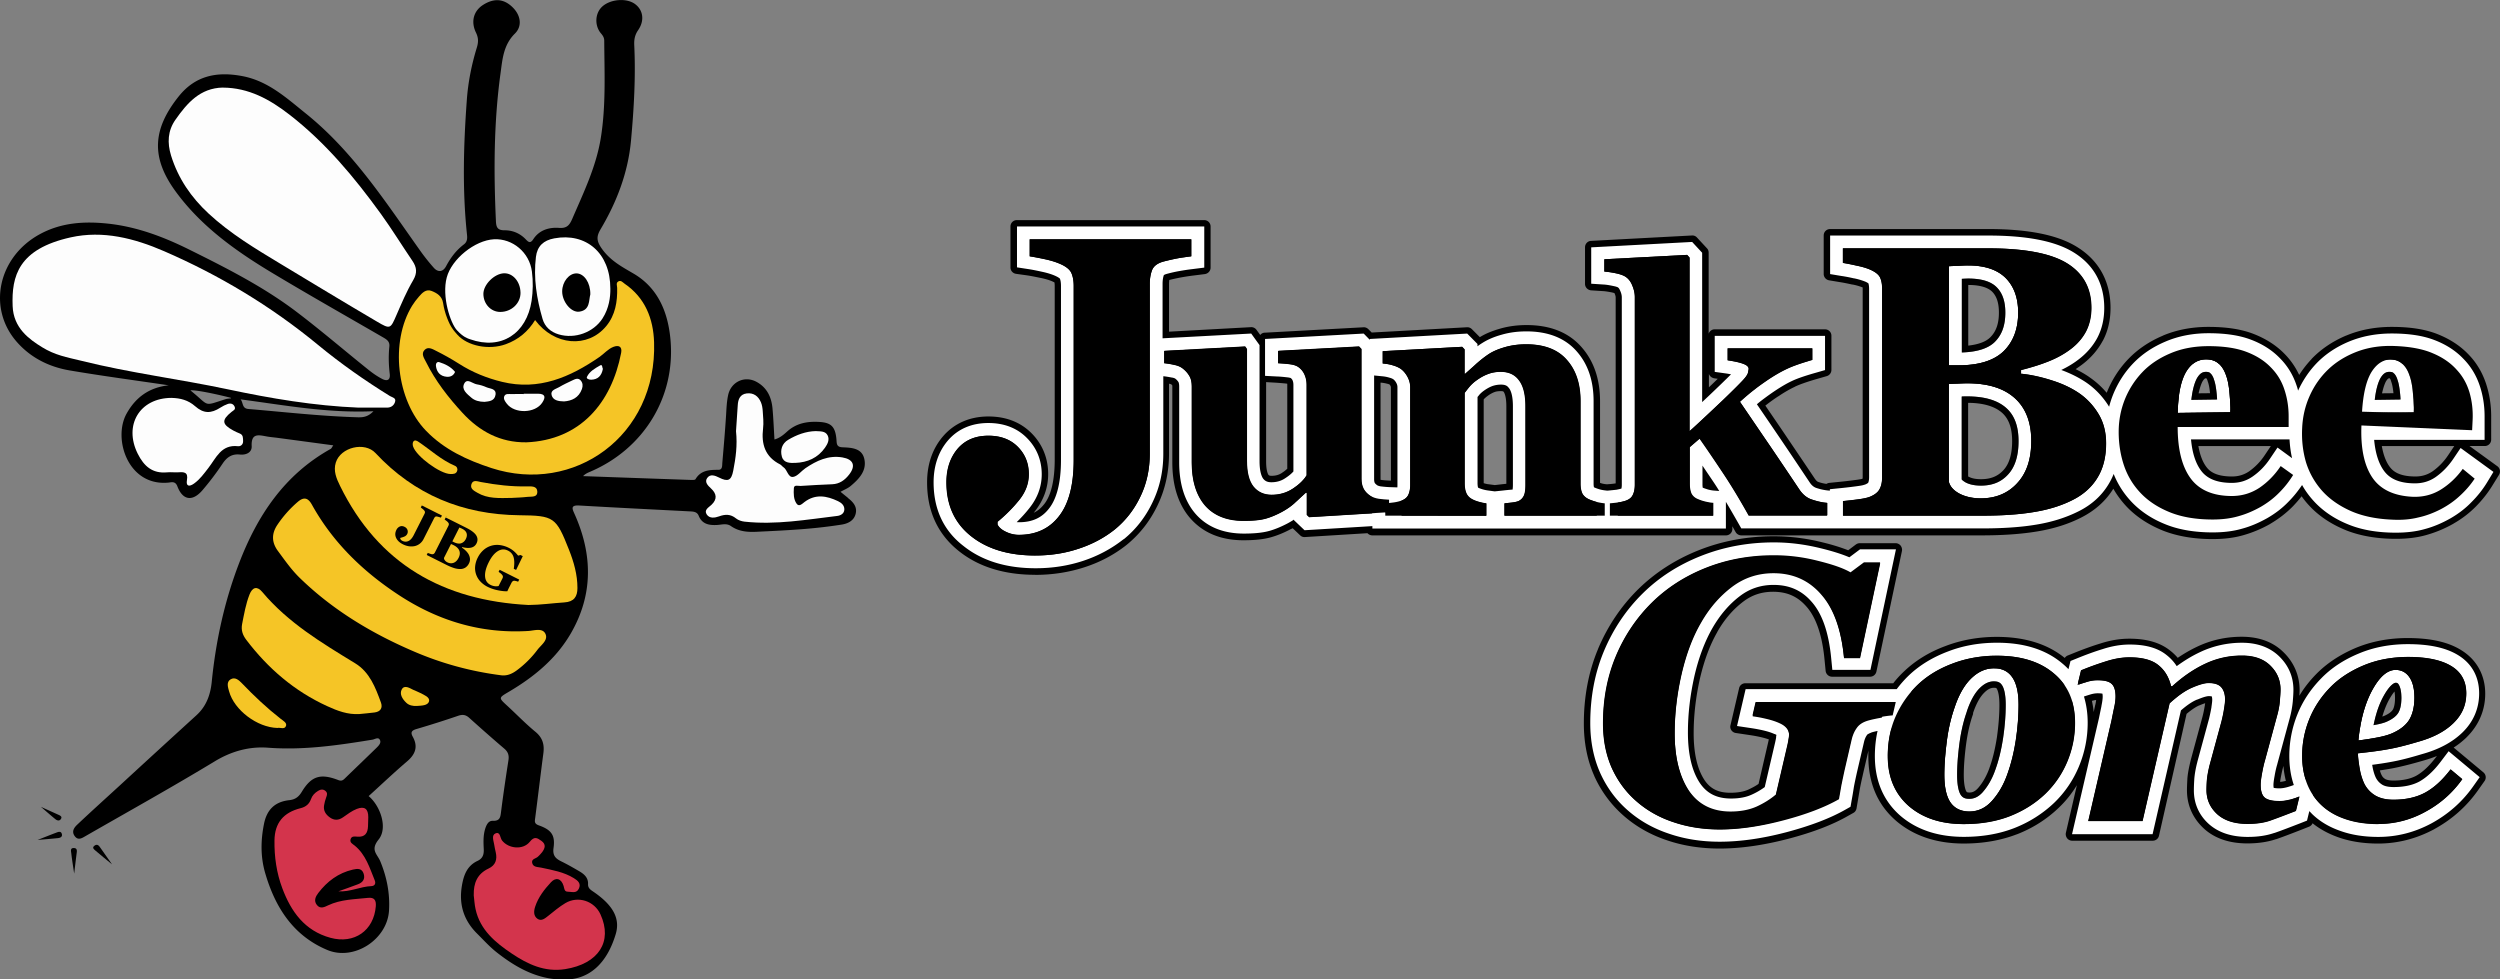 <svg xmlns="http://www.w3.org/2000/svg" viewBox="0 0 1222.53 478.98"><rect x="0" y="0" width="1222.53" height="478.98" fill="#808080" stroke="none"/><defs><clipPath id="a"><path fill="none" d="M0 0h422.91v478.98H0z"/></clipPath></defs><g clip-path="url(#a)"><path d="M414.6 243.39c-1.16-.9-2.29-1.84-3.58-2.89 1.85-1.03 3.6-1.7 4.95-2.83 4.18-3.51 8.1-7.61 6.63-13.48-1.28-5.11-6.34-5.27-10.64-5.46-3.05-.13-2.75-1.94-2.94-3.98-.57-6.06-2.54-8.06-8.27-8.41-5.8-.36-11.22.53-15.78 4.64-1.73 1.56-3.57 3.19-6.25 3.94-.32-5.33-.51-10.28-.96-15.21-.5-5.55-2.74-10.25-7.88-13.01-5.8-3.12-12.4.06-13.8 6.46-.71 3.25-.82 6.54-1.02 9.85-.49 7.75-1.16 15.5-1.83 23.24-.12 1.39.14 3.5-1.9 3.5-4.44 0-8.6.16-11.22 4.58-.26.44-1.55.39-2.36.36-17.54-.6-35.08-1.22-52.61-1.86 1.11-1.18 2.41-1.7 3.7-2.25 25.92-11.16 41.45-36.29 39.06-64.2-1.14-13.31-5.89-25.43-18.06-32.57-5.82-3.41-11.27-6.26-15.45-12.08-2.82-3.94-2.77-6.14-.63-9.74 7.93-13.37 13.38-27.7 14.81-43.24 1.42-15.49 2.33-31.02 1.59-46.59-.13-2.71.24-5.01 1.89-7.4 3.28-4.75 2.45-9.86-1.53-12.79-4.21-3.1-12.29-2.39-16.22 1.44-3.35 3.26-3.62 9.19-.37 12.98.93 1.09 1.54 2.09 1.55 3.48.1 15.86.87 31.72-1.67 47.53-2.26 14.1-8.4 26.7-13.95 39.58-1.32 3.07-2.62 4.76-6.46 4.47-4.95-.37-9.69 1.06-12.61 5.53-1.51 2.3-2.45 1.35-3.72.03-2.79-2.9-6.36-4.4-10.26-4.39-3.34.01-4.14-1.25-4.29-4.35-1.12-24.16-1.06-48.3 2.23-72.3.95-6.89 1.38-13.94 7.04-19.54 3.71-3.67 2.79-8.8-.77-12.51-4.35-4.53-9.29-5.04-14.82-1.5-4.49 2.87-6.11 8.04-3.43 13.55 1.32 2.72 1.17 4.84.36 7.47-2.52 8.24-4.2 16.67-4.83 25.27-1.61 21.97-2.26 43.95.06 65.92.2 1.89.21 3.58-1.51 4.89-3.76 2.85-6.5 6.51-8.71 10.67-1.47 2.76-3.83 3.2-6.04.73a97.82 97.82 0 0 1-6.49-8.15c-16.97-23.86-32.84-48.61-56.09-67.29-9.42-7.57-18.39-15.84-30.9-18.24-12.28-2.35-23-.45-31.29 9.97C74.5 63.34 73.8 77.1 85.94 93.7c12.57 17.19 29.65 29.25 47.65 40.04 17.76 10.65 35.81 20.86 53.74 31.24 1.79 1.04 3.34 1.99 3.07 4.52-.47 4.45-.34 8.93.19 13.37.37 3.13-1.42 3.59-3.6 2.48-2.49-1.26-4.83-2.92-7.01-4.68-11.63-9.33-22.96-19.05-34.83-28.07-16.29-12.38-34.54-21.59-52.81-30.65-12.54-6.21-25.56-11.11-39.63-12.6-11.59-1.22-22.85-.53-33.39 5.26-20.29 11.15-25.63 36.13-11.03 52.67 6.85 7.76 15.78 12.16 25.82 13.87 16.08 2.73 32.26 4.88 48.4 7.27-9.48 1.02-16.15 5.8-20.65 13.93-6.73 12.18.68 35.49 20.44 33.66 1.48-.13 3.41-.89 4.43 1.79 2.59 6.84 7.34 7.63 12.21 2 3.56-4.15 6.86-8.51 9.89-13.05 2.13-3.16 4.55-4.88 8.51-4.47 2.95.31 5.89-.97 5.74-4.09-.33-6.7 3.62-5.41 7.57-4.72 1.63.29 3.29.41 4.94.63 8.99 1.2 17.97 2.42 27.39 3.68-.69.98-.87 1.51-1.23 1.72-22.67 12.61-35.93 32.62-44.91 56.13-7.13 18.67-11.31 37.96-13.29 57.78-.62 6.23-2.59 11.9-7.43 16.31a9491.31 9491.31 0 0 0-37.77 34.6c-6.84 6.27-13.73 12.48-20.48 18.85-1.53 1.44-3.03 3.35-1.35 5.67 1.68 2.32 3.57 1.01 5.26.04 21.13-12.13 42.43-23.97 63.26-36.59 8.25-5 17-7.34 26.06-6.65 17.3 1.3 34.13-1.17 51.03-3.93 1.22-.2 2.8-1.41 3.61.05s-.48 2.81-1.55 3.86c-5.22 5.09-10.49 10.13-15.73 15.21-.9.87-1.66 1.16-3.04.63-8.69-3.35-13.14-2-17.83 5.72-1.52 2.51-3.21 3.79-6.14 4.11-6.9.76-10.92 4.51-12.34 11.53-1.65 8.13-1.74 16.19.55 24.06 4.84 16.68 13.63 30.64 30.37 37.66 13.09 5.49 29.32-5.11 30.2-19.22.52-8.37-1.09-16.48-4.3-24.21-1.44-3.46-4.96-5.4-.78-10.58 4.58-5.68.87-16.41-4.88-21.23 6.25-5.67 12.37-11.49 18.78-16.96 4.11-3.5 5.48-7.24 2.78-12.1-1.19-2.15-.49-3.06 1.83-3.74 6.84-2 13.63-4.16 20.38-6.47 2.18-.75 3.71-.52 5.39.98 5.67 5.1 11.38 10.15 17.19 15.1 1.87 1.6 2.38 3.31 2.01 5.67-1.29 8.33-2.53 16.67-3.59 25.04-.34 2.64-.43 4.71-4.1 4.57-2.13-.08-3.12 2.03-3.74 4.09-.96 3.26-.79 6.57-.64 9.86.12 2.61-.58 4.49-3.02 5.63-5.07 2.38-6.74 6.8-7.64 11.97-1.59 9.18.77 16.99 7.35 23.55 3.17 3.15 6.19 6.51 9.69 9.26 9.95 7.83 20.8 13.7 34.03 13.26 11.55-.38 19.88-8.09 24.12-22.21 2.26-7.52-1.15-14.07-10.88-20.71-1.41-.96-2.74-1.76-2.65-3.79.13-3.05-1.87-4.84-4.24-6.22-2.87-1.68-5.74-3.33-8.72-4.79-2.88-1.41-4.46-2.84-3.91-6.7.88-6.18-1.1-8.82-7.21-10.98-2.35-.83-1.97-2.03-1.75-3.74 1.36-10.49 2.59-21 3.98-31.5.56-4.24-.33-7.59-3.87-10.5-4.86-3.99-9.24-8.56-13.88-12.82-4.19-3.86-4.19-3.78.91-6.79 12.31-7.26 23.16-16.18 30.36-28.69 10.91-18.95 10.54-38.42 1.81-58.04-1.18-2.65-2.27-4.6 2.28-4.33 18.09 1.05 36.18 1.94 54.27 2.88 1.72.09 3.32.26 4.08 2.15 1.68 4.13 5.12 4.7 9.03 4.48 2.27-.13 4.63-.95 6.78.57 3.74 2.63 8.05 2.98 12.41 2.77 7.8-.37 15.61-.74 23.39-1.37 6.12-.49 12.23-1.2 18.3-2.15 3.19-.5 6.21-2.03 6.91-5.6.67-3.33-1.47-5.57-3.92-7.47Zm-301.8-48.57c-.81.11-1.66.12-2.43.36-11.34 3.57-7.47 3.58-17.28-4.29 3.52-.41 19.45 3.48 19.75 3.65.3.17-.04.29-.04.29Zm61.66 9.22c-17.73-.53-35.35-2.56-53.01-4.04-3.2-.27-2.4-3.06-3.8-4.7 21.34 2.8 42.46 6.81 64.96 5.79-2.86 3.04-5.57 3.04-8.14 2.96ZM18.37 410.75c3.49-1.37 6.39-2.54 9.33-3.64.89-.33 2.06-.72 2.49.55.5 1.49-.59 2.06-1.85 2.19-3.11.32-6.22.57-9.97.9Zm1.64-16.19s5.81 2.63 8.62 3.9c.96.43 1.92.97 1.09 2.13-.73 1.02-1.87.63-2.63.01-2.35-1.91-4.62-3.93-7.08-6.04Zm16.26 32.65c-.6-4.07-1.08-6.94-1.4-9.83-.11-1.02-.65-2.68 1.14-2.68 1.99 0 1.59 1.62 1.42 2.95-.36 2.77-.67 5.54-1.16 9.56Z"/><path d="M54.8 422.69c-1.89-1.56-6.36-5.18-8.2-6.8-.67-.59-1.71-1.33-.42-2.32.96-.75 1.82-.52 2.51.44 1.32 1.86 6.11 8.68 6.11 8.68Z"/><path fill="#fdfdfd" d="M175.39 199.34c-21.65-.88-42.91-4.48-64.04-8.97-23.69-5.02-47.78-8.01-71.3-13.88-7.69-1.86-13.11-2.79-19.47-6.7-6.36-3.91-13.99-9.39-14.4-20.1-.56-14.7 2.78-27.91 28.4-33.62 15.75-3.51 31.17.47 45.61 6.74 27.18 11.79 52.38 26.93 75.3 45.82 11.11 9.16 22.92 17.46 35.2 25.04 1.14.7 3.22.86 2.45 3.01-.61 1.71-1.99 2.64-3.83 2.65-4.65.03-9.29 0-13.93 0Zm-66.45-156.5c12.71.06 23 5.77 32.63 13.24 17.61 13.65 31.67 30.55 44.62 48.42 5.42 7.49 10.28 15.4 15.48 23.06 2.16 3.18 2.47 5.92.34 9.53-3.18 5.4-5.62 11.22-8.13 16.97-2.95 6.78-2.98 7.07-9.5 3.23-15.86-9.32-31.6-18.85-47.34-28.35-12.21-7.36-24.43-14.7-34.97-24.45C93.5 96.57 87.13 87.3 83.66 76.1c-1.93-6.23-1.64-12.18 2.14-17.56 5.7-8.13 12.06-15.49 23.14-15.72Z"/><path fill="#f5c526" d="M223.64 163.65c4.9 5.51 15.37 7.7 23.7 4.67 6.17-2.24 10.91-6.2 14.33-11.81 9.33 12.54 25.74 13.94 34.8 2.94 4.42-5.36 5.49-11.9 5.33-18.68-.03-1.09-.69-2.46.59-3.16 1.28-.71 2.17.51 3.05 1.12 10.07 6.89 14.03 17.14 14.41 28.6 1.53 45.93-39.27 74.66-79.52 61.56-11.97-3.91-23.15-9.06-32.05-18.29-14.42-14.96-17.61-43.39-6.76-61.08.97-1.54 2.06-3.01 3.26-4.38 1.65-1.9 3.52-3.96 6.33-2.84 2.6 1.04 5 2.5 5.55 5.8.4 2.61 1.09 5.17 2.06 7.63.93 2.32 1.54 3.65 3.04 5.69.16.12.59.82.75.93m35.93 133.5c-41.65-2.17-73.4-19.99-92.15-58.24-1.76-3.58-3.37-7.32-2.08-11.42 2.35-7.5 14.09-10.34 19.4-4.65 19.02 20.37 42.61 30.12 70.39 30.42 16.98.19 17.91.87 24.23 16.85 2.38 6.01 4.15 12.21 4.14 18.74 0 4.15-1.61 6.74-6.42 7.04-5.79.37-11.55 1.22-17.52 1.26Z"/><path fill="#f5c526" d="M244.69 330.17c-14.5-1.87-28.67-5.74-42.1-11.51-20.72-8.86-39.88-20.34-56.09-36.14-4-3.9-7.26-8.59-10.6-13.1-3.05-4.13-3.23-8.41-.19-12.87 2.78-4.12 6.09-7.85 9.86-11.09 2.85-2.44 4.95-2.29 6.97 1.36 10.17 18.34 24.82 32.53 42.22 43.99 19.24 12.69 40.3 19.15 63.57 17.75 2.83-.17 6.82-1.63 8.33 1.27 1.64 3.16-2.06 5.55-3.86 7.95a48.88 48.88 0 0 1-10.2 10.11c-2.38 1.74-4.9 2.77-7.92 2.28Z"/><path fill="#d3344c" d="M231.67 437.71c-.13-5.82 1.67-10.38 7.29-13.01 3.34-1.56 4.28-4.39 3.47-7.88-.3-1.29-.57-2.58-.78-3.89-.31-1.91-1.41-4.56.7-5.41 2.36-.94 2.16 2.25 3.18 3.52 3.2 4.02 10.26 4.73 13.57.58 2.23-2.79 3.6-1.89 5.65-.43 2.43 1.73 1.74 3.61.37 5.52-.56.79-1.33 1.45-2.01 2.16-.97 1.01-3.22 1.07-2.9 2.96.39 2.34 2.78 2.09 4.43 2.45 5.51 1.19 11.1 2.12 15.99 5.15 1.9 1.18 3.69 2.57 2.4 5.2-1.18 2.41-3.44 1.43-5.32 1.42-1.82 0-1.71-1.52-2.1-2.8-1.09-3.59-3.71-4.49-6.17-1.83-3.24 3.5-6.22 7.3-7.75 11.98-.73 2.22-.81 4.51 1.12 5.88 1.93 1.37 3.68-.16 5.29-1.43 2.72-2.16 5.39-4.45 8.37-6.22 6.23-3.7 14.19-1.04 17.16 5.48 6.12 13.4-1.02 24.21-17.25 26.8-10.06 1.6-18.39-2.44-26.08-7.59-7.96-5.34-15.54-11.54-17.75-21.74-.5-2.25-.61-4.57-.9-6.86Zm-66.21-1.83c3.22-1.16 6.46-2.26 9.65-3.49 2.29-.88 3.52-2.53 2.75-5.06-.86-2.82-3.06-2.6-5.28-2.09-7.14 1.64-12.61 5.77-16.95 11.46-1.31 1.71-2.34 3.82-.62 5.91 1.68 2.04 3.74.92 5.47.1 6.18-2.92 12.88-2.92 19.45-3.64 3.17-.35 4.07 1.2 3.84 4.13-.95 11.9-10.55 18.57-22.14 15.41-12.7-3.46-19.32-12.88-23.59-24.27-2.8-7.44-3.93-15.36-3.82-23.35.11-8.56 4.36-13.68 12.85-15.8 2.45-.61 4.17-2.02 4.99-4.38.64-1.84 1.87-3.07 3.47-4.05 1.25-.77 2.47-.98 3.66.06 1.09.95.75 1.99.3 3.16-.46 1.24-.79 2.52-1.01 3.83-.45 2.59.79 4.48 2.8 5.92 2.13 1.52 4.24 1.49 6.44-.04 2.17-1.51 4.34-3.18 6.77-4.12 3.81-1.48 5.61 0 5.6 4.04 0 1.49-.07 2.98-.13 4.47-.13 3.3-1.44 5.35-5.19 5.07-1.24-.09-2.87-.45-3.35 1.3-.44 1.62 1.03 2.25 2.03 3.06 5.42 4.42 7.29 10.86 9.79 16.96.68 1.67-.05 2.78-1.61 2.85-5.51.23-10.47 2.94-16.19 2.55Z"/><path fill="#fdfdfd" d="M359.92 210.87c.26-3.83.6-8.28.85-12.73.17-2.92 1.15-5.34 4.35-5.75 3.37-.43 5.74 1.34 7 4.38.56 1.34.78 2.86.87 4.32.19 2.8.5 5.65.16 8.42-.92 7.69.97 13.89 8.37 17.61.57.29.95.93 1.5 1.28 2.06 1.28 2.29 5.21 4.85 4.81 2.15-.33 3.93-2.85 5.97-4.24 5.46-3.7 11.26-6.45 18.14-5.28 5.37.92 6.6 4.08 3.28 8.36-2.08 2.68-4.68 4.63-8.35 4.76-5.14.19-10.28.49-15.41.82-1.18.07-3.18-.72-3.29 1.07-.16 2.58-.2 5.49 1.38 7.65 1.19 1.63 2.69 0 3.81-.85 5.38-4.08 10.9-3.05 16.41-.42 1.68.81 3.19 2.09 3.08 4.14-.1 1.96-1.85 2.89-3.45 3.08-15.07 1.8-30.1 4.47-45.37 2.79-1.44-.16-3.05-.69-4.15-1.58-2.66-2.16-5.26-2.1-8.32-.99-1.99.72-4.6 1.15-5.98-.92-1.5-2.25.94-3.45 2.27-4.71 2.99-2.81 2.57-5.47-.22-8.05-1.53-1.41-3.21-3.1-1.87-5.06 1.48-2.16 3.87-1.24 5.84-.24 4.34 2.19 5.98 1.49 6.92-3.35 1.21-6.19 2.1-12.4 1.36-19.36Z"/><path fill="#f5c526" d="M175.72 349.18c-5.69.34-10.66-1.55-15.75-3.88-16.08-7.37-28.93-18.47-39.52-32.39-1.8-2.37-2.64-4.77-2.04-7.82.97-4.86 1.79-9.74 3.61-14.38 1.43-3.64 3.73-4.22 6.24-1.22 12.57 15 29.05 24.87 45.47 34.9 7.02 4.29 9.87 11.79 12.54 19.12.97 2.67-.18 4.53-3.14 4.9-2.46.31-4.94.52-7.41.77Z"/><path fill="#fdfdfd" d="M83.93 194.58c4.26.09 8.12 1.1 11.45 4.03 4.16 3.67 7.74 3.72 12.44.7 1.11-.72 2.29-1.31 3.54-1.76 1.38-.47 2.71-.16 3.37 1.3.66 1.49-.67 1.86-1.56 2.61-4.88 3.98-4.67 5.99.84 9.02 1.02.56 2.07 1.05 3.16 1.47 1.85.7 1.64 2.29 1.71 3.74.07 1.67-1.2 2.66-2.5 2.51-8.23-.94-10.67 5.75-14.47 10.63-2.14 2.75-4.14 5.58-7.04 7.64-2.33 1.66-3.99 1.38-3.45-1.7.69-3.96-1.42-3.99-4.21-3.81-1.82.12-3.67-.15-5.48.02-7.2.68-11.33-3.01-14.37-9.09-7-14.02.97-27.31 16.59-27.32Zm139.51-33.1c-3.16-3.41-7.48-16.42-4.97-25.82 2.41-9.01 13.74-18.16 23.08-18.65 9.14-.48 17.4 6.47 18.57 15.82.6 4.76.54 9.58-.17 14.33-2.45 15.95-14.81 24.19-30.13 18.72-1.19-.42-3.22-.98-6.38-4.4Zm75.03-20.35c.06 4.16-.64 9.64-3.84 14.6-4.41 6.84-13.48 10.13-21.38 7.8-4.03-1.19-6.82-3.78-7.93-7.56-2.88-9.89-4.5-20.01-3.25-30.33.64-5.26 3.67-8.1 8.96-9.08 15.52-2.89 27.44 7.12 27.43 24.57Z"/><path fill="#f5c526" d="M135.69 355.98c-9.91-.24-21.15-8.72-23.66-17.89-.53-1.95-1.47-4.54.72-5.87 2.19-1.34 4.07.36 5.6 1.96 5.95 6.2 12.19 12.09 18.98 17.38 1.12.88 3.02 1.86 2.55 3.35-.64 2.03-2.88.7-4.19 1.07Z"/><path fill="#fdfdfd" d="M398.95 210.82c2.18.15 4.66-.12 5.78 2.11 1.07 2.12-.1 4.3-1.31 6.02-3.47 4.95-8.56 7.19-14.46 7.41-2.56.09-5.74.15-6.62-3.09-.88-3.23.04-6.39 3.09-8.19 4.14-2.47 8.63-4.15 13.52-4.27Z"/><path fill="#f5c526" d="M250.45 243.48c-6.46.13-12 .44-16.98-2.51-1.52-.9-3.6-1.85-2.99-4.04.7-2.55 3.01-1.52 4.63-1.22 7.53 1.43 15.11 2.3 22.79 2.15 1.98-.04 4.63-.19 4.83 2.32.27 3.25-2.83 2.55-4.79 2.79-2.81.33-5.64.39-7.49.5Zm-30.19-11.68c-4.98-.05-16.6-8.55-18.24-13.42-.24-.71-.31-1.74.03-2.32.68-1.15 1.78-.56 2.59-.01 5.9 3.96 11.14 8.9 17.8 11.72.48.19.86.55 1.07 1.02.21.47.23.99.06 1.48-.54 1.59-1.98 1.52-3.32 1.54Zm-16.44 113.42c-1.9.1-3.77-.26-5.12-1.54-1.85-1.75-3.49-4.23-2.22-6.58 1.29-2.38 4.05-.5 5.48.18 1.31.62 2.34.94 3.5 1.56 1.87.99 4.85 2.07 4.34 4.09-.55 2.17-3.7 2.11-5.97 2.29Z"/><path d="M257.27 216.3c-12.66.14-22.75-5.36-31.08-14.38-6.98-7.56-13.28-15.67-17.88-24.94-.9-1.81-2.56-4.01-.62-5.92 1.71-1.69 3.88-.34 5.57.51 3.86 1.92 7.62 4.04 11.26 6.35 6.51 4.17 13.6 7.01 21.03 8.82 17.93 4.38 33.22-2.28 47.54-12.14 2.3-1.58 4.15-3.89 6.8-4.95 2.66-1.06 4.47-.2 3.86 2.91-4.73 24.43-19.94 42.69-46.48 43.75Z"/><path fill="#2e2e30" d="m218.48 252.73-.51-.23c.08 0 .21-.05.25 0 .08.1.14.21.19.33l.07-.09Z"/><path d="M254.54 143.07c.09 5.23-4.44 9.52-9.99 9.47-4.55-.04-8.18-3.97-8.17-8.85.01-4.52 5.32-9.84 10.02-10.05 4.38-.18 8.04 4.06 8.13 9.42Zm34.14.87c-.81 2.93-.02 7.75-5.42 8.47-4.04.54-8.39-4.96-8.35-9.97.04-4.66 3.37-8.8 7.03-8.75 3.66.06 6.82 4.49 6.74 10.24Z"/><path fill="#fdfdfd" d="M256.12 192.53c2.32 0 4.64-.02 6.96 0 3.69.04 3.81 1.76 2.08 4.38-3.48 5.26-13.52 5.54-17.37.45-.81-1.06-1.73-2.31-1.19-3.6.62-1.46 2.28-1.01 3.55-1.05 1.99-.07 3.97-.02 5.96-.02v-.16Zm19.7 3.77c-2.87-.05-5.39-.57-6.07-3.06s2.06-2.98 3.63-3.91c2.1-1.25 4.35-2.29 6.57-3.34 1.32-.62 2.8-1.38 4.04.08 1.03 1.21 1.12 2.67.58 4.17-1.55 4.31-4.97 5.78-8.76 6.06Zm-38.87.22c-2.67-.04-4.81-.63-6.45-2.05-2.08-1.81-5.04-4-3.45-6.95 1.45-2.7 4.06.11 6.14.43 1.63.27 3.23.75 4.73 1.43 1.81.79 4.86.6 4.4 3.68-.47 3.14-3.32 3.21-5.38 3.45Zm-14.42-14.64c-.8 1.92-2.39 2.49-4.01 2.37-3.2-.23-4.97-2.23-5.35-5.34-.14-1.09.51-2.18 1.66-1.81 2.93.94 5.7 2.29 7.7 4.77Zm72.3-1.55c-.64 3.44-2.43 5.24-5.69 5.35-1.01.03-2.55-.45-2.12-1.38 1.26-2.71 3.99-4.18 6.45-5.61 1.22-.72.94 1.17 1.36 1.64Z"/><path d="M215.59 253.13c-.37-.13-.68-.24-.95-.31-.27-.08-.56-.15-.91-.23-.4-.08-.72-.03-.93.16-.23.21-.42.46-.56.75l-5.12 10.11c-.44.89-1.08 1.67-1.87 2.28-.75.58-1.62.98-2.54 1.17-.93.18-1.89.2-2.83.05-.99-.16-1.94-.48-2.83-.93-1.62-.81-2.73-1.85-3.33-3.13s-.55-2.59.13-3.94c.34-.74.94-1.32 1.68-1.65.72-.3 1.48-.25 2.28.15.75.37 1.24.9 1.46 1.56.11.32.15.66.13 1-.03.34-.12.67-.28.96-.29.56-.77 1-1.35 1.24-.63.28-1.3.49-1.97.64l-.08.17c0 .26.11.5.28.69.19.24.43.44.7.58 1.04.52 2.05.56 3.02.12s1.84-1.41 2.6-2.91l5.25-10.36c.14-.26.23-.55.25-.85 0-.26-.13-.55-.42-.89-.24-.28-.51-.53-.8-.76-.33-.26-.61-.47-.83-.63l.51-1.01 9.84 4.94-.51 1.02Zm13.6 18.01c.36.65.57 1.37.63 2.11.05.79-.13 1.58-.5 2.28-.39.84-1.01 1.55-1.79 2.06-.74.45-1.59.68-2.46.67-1.06 0-2.11-.18-3.12-.51-1.28-.42-2.52-.94-3.71-1.56l-9.57-4.8.51-1.01c.28.11.64.24 1.07.39.31.12.62.2.95.25.32.04.64-.02.92-.19.25-.19.46-.44.59-.73l6.54-12.92c.14-.26.23-.55.25-.85 0-.26-.13-.55-.41-.89-.24-.27-.51-.52-.8-.74-.32-.25-.6-.46-.85-.64l.51-1.01 10.01 5.02c2.52 1.26 4.16 2.52 4.93 3.77.77 1.25.81 2.55.13 3.89a3.9 3.9 0 0 1-1.2 1.44 4.2 4.2 0 0 1-1.7.68c-.64.11-1.29.13-1.94.06-.74-.07-1.47-.19-2.19-.37l-.12.24c.67.44 1.3.94 1.87 1.5.57.54 1.06 1.16 1.46 1.84Zm-1.38-7.61c.51-1.02.63-1.95.34-2.81-.29-.86-1.01-1.58-2.16-2.15-.16-.08-.37-.19-.65-.3l-.7-.31-3.44 6.79.68.34c1.4.7 2.6.9 3.6.58s1.78-1.03 2.34-2.14Zm-3.55 9.26c.65-1.28.76-2.45.35-3.51-.42-1.06-1.34-1.95-2.77-2.67-.16-.08-.38-.19-.67-.31-.28-.12-.49-.21-.62-.27l-3.4 6.72c-.08.36.02.74.32 1.17.34.46.79.83 1.31 1.07 1.03.52 2.04.59 3.04.23.99-.37 1.81-1.17 2.44-2.43Zm29.1 11.68c-.28-.11-.54-.2-.76-.27a8.6 8.6 0 0 0-.88-.19c-.17-.04-.35-.04-.52 0-.17.03-.33.11-.47.21-.24.2-.44.45-.58.73l-1.08 2.13c-.22.43-.39.78-.52 1.05-.12.27-.28.6-.46.99-1.12.08-2.65-.07-4.58-.46-1.74-.33-3.42-.89-5.01-1.66a12.61 12.61 0 0 1-3.44-2.49 9.657 9.657 0 0 1-2.15-3.37 9.386 9.386 0 0 1-.57-4.03c.13-1.56.58-3.08 1.31-4.47.67-1.36 1.6-2.59 2.73-3.61 1.05-.95 2.3-1.67 3.66-2.1 1.37-.43 2.82-.57 4.25-.4 1.6.19 3.15.67 4.57 1.4.99.49 1.9 1.11 2.71 1.85.65.59 1.25 1.24 1.79 1.93l1.17-.31 1.12.56-3.27 6.75-1.14-.57c.36-2.34.33-4.23-.09-5.67-.2-.7-.55-1.35-1.02-1.9-.47-.55-1.06-1-1.72-1.31-1.66-.84-3.31-.76-4.95.24s-3.1 2.76-4.39 5.31c-1.37 2.7-1.99 5.03-1.87 7s1 3.36 2.62 4.18c.69.36 1.44.59 2.21.68.6.07 1.2.04 1.78-.1l1.89-3.72c.14-.27.22-.56.23-.87-.03-.33-.17-.64-.4-.89a5.11 5.11 0 0 0-.82-.79c-.35-.27-.65-.49-.89-.66l.51-1.01 9.57 4.8-.52 1.02Z"/></g><path d="M840.88 414.95c-9.1 0-17.63-1.32-25.47-3.96-8.03-2.64-15.18-6.66-21.26-11.94-6.15-5.34-11.1-11.94-14.55-19.61v-.06c-3.39-7.6-5.08-16.21-5.08-25.58 0-13.13 2.32-25.39 6.96-36.45v-.06c4.7-11.13 11.29-20.93 19.63-29.16 8.28-8.11 18.19-14.52 29.54-19.04 11.35-4.53 23.71-6.85 36.76-6.85 7.9 0 15.93 1 23.71 2.95 4.95 1.19 9.16 2.52 12.67 3.9l3.76-2.83c.56-.38 1.19-.63 1.88-.63h17.56c.94 0 1.82.44 2.45 1.19.56.76.82 1.7.63 2.64l-12.48 58.95c-.31 1.44-1.57 2.51-3.07 2.51h-18.63c-1.63 0-2.95-1.26-3.13-2.83l-.56-5.72c-1.13-11.69-4.08-20.36-8.78-25.7l-.06-.06c-4.27-4.9-9.41-7.23-16.31-7.23-5.58 0-10.35 1.57-14.68 4.9-4.89 3.71-9.16 8.67-12.61 14.77v.06c-3.58 6.22-6.4 13.83-8.47 22.69-2.01 8.99-3.07 17.98-3.07 26.71 0 9.87 1.76 17.6 5.33 23 2.88 4.27 6.77 6.16 12.61 6.16 3.51 0 6.46-.5 8.84-1.57 1.76-.82 3.45-1.7 4.96-2.77l4.83-20.93c.06-.31.13-.57.19-.82-1.82-.63-4.7-1.44-9.41-2.13l-6.77-1.01c-.88-.12-1.63-.63-2.13-1.32-.5-.75-.69-1.64-.44-2.51l4.2-18.04c.31-1.45 1.57-2.45 3.07-2.45h72.32c1.63-2.14 3.51-4.15 5.46-5.97l.06-.06c5.46-5.15 12.23-9.3 20.07-12.19 7.71-2.95 16.12-4.46 25.03-4.46 13.67 0 24.84 3.46 33.24 10.31.38-.5.82-.94 1.44-1.19l2.95-1.19c4.52-1.82 8.97-3.46 13.11-4.71 4.83-1.57 9.53-2.33 14.05-2.33 8.53 0 15.05 1.88 19.95 5.78 1.38 1.07 2.63 2.26 3.76 3.58 3.07-2.07 6.21-3.9 9.41-5.41 6.84-3.27 14.17-4.9 21.89-4.9 8.41 0 15.3 2.51 20.39 7.54 5.14 4.97 7.9 11.44 7.9 18.54 0 .82-.06 1.7-.12 2.77 2.26-3.77 5.02-7.29 8.15-10.49 5.14-5.28 11.67-9.61 19.38-12.88 7.72-3.21 16.24-4.84 25.34-4.84 11.17 0 19.76 1.88 26.16 5.84 7.65 4.65 11.86 12.26 11.86 21.37 0 8.17-3.2 15.52-9.16 21.37q-.06.06-.12.13a39.675 39.675 0 0 1-6.15 4.84l14.55 12.13c1.25 1.07 1.51 2.89.57 4.21l-3.33 4.71c-5.52 7.79-12.67 14.14-21.2 18.79 0 0-.06 0-.06.06-8.66 4.65-17.88 7.04-27.47 7.04-7.34 0-13.93-1.07-19.7-3.14-4.7-1.7-8.84-3.96-12.36-6.79a3.1 3.1 0 0 1-1.76 1.7l-3.01 1.19c-5.46 2.14-9.72 3.77-12.99 4.9h-.13c-4.08 1.38-8.78 2.07-13.99 2.07-8.72 0-15.81-2.39-21.08-7.1l-.06-.06c-5.46-4.97-8.4-11.44-8.4-18.79 0-1.45.06-3.21.19-5.41v-.19c.19-2.58.75-5.53 1.63-9.05v-.06l5.77-21.3c.5-1.89.82-3.58 1.07-5.09l.06-.25c.06-.5.12-.88.19-1.26-.63.19-1.51.5-2.64 1h-.06c-1.32.5-3.39 1.7-6.4 4.21l-13.49 59.58c-.31 1.44-1.57 2.45-3.07 2.45h-39.39c-.94 0-1.88-.44-2.45-1.19s-.82-1.76-.63-2.64l5.39-23.32c-2.45 4.02-5.39 7.73-8.84 11l-.06.06c-5.83 5.59-12.73 9.99-20.57 13.01h-.06c-7.71 2.95-16.37 4.46-25.78 4.46-13.42 0-24.52-3.77-33.12-11.12l-.06-.06c-8.97-7.79-13.49-18.35-13.49-31.42 0-1.01 0-2.01.06-2.95l-2.76 11.94v.06c-.57 2.45-1.07 4.71-1.44 6.72l-1.63 9.62c-.19.94-.69 1.76-1.51 2.2l-2.57 1.44c-7.65 4.4-17.31 8.11-29.54 11.31-11.86 3.08-23.08 4.71-33.37 4.71Zm301.33-12.88c1 .44 2.13.88 3.2 1.32-1.07-.38-2.13-.82-3.2-1.32Zm-31.18 2.32c-3.07 1-6.52 1.57-10.35 1.7 3.83-.06 7.28-.63 10.35-1.7Zm-35.12-17.72c.06 5.53 2.2 10.18 6.34 13.95l.06.06c3.07 2.77 7.09 4.46 11.98 5.15-4.89-.69-8.91-2.39-12.05-5.15-4.2-3.83-6.27-8.48-6.34-14.01Zm-144.46 9.87c5.77 4.96 12.98 8.04 21.51 9.11-8.53-1.07-15.81-4.15-21.51-9.11q-.06 0 0 0Zm85.81 8.23h32.93l.57-2.39c-.31 1.38-1.57 2.39-3.07 2.39h-26.53c-.94 0-1.88-.44-2.45-1.19-.56-.76-.82-1.7-.63-2.64l-.82 3.83Zm-15.93-13.33c-5.02 4.53-10.79 8.04-17.31 10.62-1.38.57-2.88 1-4.33 1.45 1.51-.44 2.95-.94 4.33-1.45h.06c6.4-2.51 12.23-6.1 17.25-10.62Zm191.75 4.97c-1.76 1.26-3.64 2.39-5.52 3.46 1.94-1.07 3.76-2.2 5.52-3.46ZM867.53 274.8c-11.48 0-22.27 2.01-32.18 5.97-9.79 3.9-18.32 9.36-25.4 16.34-7.15 7.04-12.86 15.52-16.87 25.14-3.95 9.49-6.02 20.18-6.02 31.61 0 7.54 1.38 14.46 4.01 20.49 2.7 5.97 6.52 11.12 11.35 15.27 4.77 4.21 10.48 7.35 17 9.49 6.59 2.2 13.8 3.33 21.51 3.33 9.16 0 19.32-1.45 30.3-4.4 10.29-2.7 18.75-5.85 25.22-9.36l.88-5.34v-.06c.44-2.2.94-4.65 1.57-7.23l3.58-15.46c.56-2.39 1.57-4.53 2.89-6.47 1.5-2.2 3.89-3.9 7.09-4.84h.06c1.38-.38 3.2-.82 5.4-1.26.19-.38.31-.82.5-1.19v-.13h-57.33l-.19.82c1.06.19 2.07.38 3.07.63 3.01.69 5.58 1.51 7.65 2.45 5.33 2.39 6.46 6.03 6.46 8.67 0 .69-.12 1.63-.31 2.77-.12.94-.31 2.01-.56 3.14l-5.64 24.26c-.12.63-.5 1.26-1 1.7-2.95 2.51-6.4 4.65-10.23 6.35-3.95 1.76-8.66 2.7-13.99 2.7-10.04 0-17.81-3.96-23.08-11.75-4.89-7.48-7.4-17.54-7.4-29.92 0-9.68 1.13-19.61 3.39-29.54 2.32-10.06 5.64-18.85 9.79-26.08 4.26-7.54 9.66-13.77 15.93-18.54 6.46-4.96 13.99-7.42 22.27-7.42 10.47 0 19.19 3.9 25.78 11.56 6.02 6.85 9.91 16.97 11.54 29.98h2.51l8.47-40.1h-2.88l-5.77 4.27c-1 .75-2.32.82-3.39.19-3.32-1.88-8.47-3.64-15.24-5.34-6.84-1.82-13.8-2.7-20.7-2.7Zm266.96 113.44c.75 1 1.63 2.01 2.57 2.95 2.7 2.64 6.27 4.78 10.47 6.29 4.39 1.57 9.6 2.39 15.43 2.39 7.53 0 14.74-1.89 21.58-5.53 6.02-3.27 11.1-7.54 15.24-12.7l-.94-.82c-.44.5-.88 1-1.32 1.51-3.2 3.46-6.52 6.22-9.97 8.11-4.7 2.58-10.47 3.9-17.12 3.9-4.08 0-7.59-.82-10.35-2.45-2.82-1.7-4.96-4.02-6.46-6.85-1.19-2.33-2.07-5.09-2.7-8.23v-.12c-.06-.5-.19-.94-.25-1.38l-.06-.38c-.38-2.2-.56-4.34-.69-6.22a3.164 3.164 0 0 1 2.82-3.27c5.77-.63 10.66-1.26 14.55-2.01 3.95-.69 8.78-1.89 14.36-3.58h.06c6.71-1.82 12.04-4.59 15.87-8.3 3.64-3.52 5.39-7.54 5.39-12.38s-1.88-8.23-5.83-10.62c-4.33-2.64-10.91-4.02-19.63-4.02-1.19 0-2.39.06-3.58.13-.69.06-1.38.06-2.07.12-1.69.19-3.39.38-5.02.69-3.39.63-6.71 1.63-9.85 2.95-6.15 2.58-11.29 5.97-15.24 10.06-4.2 4.34-7.47 9.24-9.6 14.58s-3.2 11-3.2 16.72c0 2.45.19 4.84.63 7.04l2.88-1.32c1.07-.5 2.38-.38 3.32.44.94.76 1.32 2.01 1.07 3.21l-2.38 9.11Zm-52.18-6.41c-.12 1.88-.12 3.46-.12 4.65 0 3.77 1.38 6.91 4.27 9.49 2.88 2.58 7.15 3.9 12.73 3.9 3.83 0 7.15-.5 9.97-1.45 2.76-.94 6.46-2.39 10.98-4.15v-.12c-.75.19-1.44.31-2.07.44-1.19.19-2.32.31-3.39.31-4.2 0-7.21-.76-9.16-2.39-2.13-1.82-3.2-4.65-3.2-8.74 0-1.45.25-3.39.69-5.97s.94-4.78 1.51-6.72l6.08-22.37c.63-2.33 1-4.46 1.19-6.41v-.06c.19-2.14.31-3.77.31-4.9 0-3.77-1.32-6.91-4.08-9.55-2.76-2.7-6.59-3.96-11.67-3.96-5.83 0-11.35 1.26-16.5 3.71-3.64 1.7-7.28 3.96-10.79 6.66l-.25.19c-.06.06-.12.13-.19.13.06-.06.19-.06.25-.13.75-.38 1.51-.75 2.19-1.07 3.76-1.57 6.71-2.39 8.97-2.39 3.89 0 6.77 1.07 8.66 3.27 1.76 2.01 2.57 4.71 2.57 8.05 0 1.32-.19 3.02-.5 5.03-.25 1.89-.75 4.09-1.32 6.41l-5.77 21.24c-.82 2.77-1.19 5.09-1.38 6.91Zm-154.88-22.56c-.75 3.33-1.13 6.91-1.13 10.5 0 9.36 3.01 16.59 9.22 21.93 6.21 5.34 14.55 8.11 24.84 8.11.88 0 1.76 0 2.57-.06 1.51-.06 2.95-.12 4.39-.25 5.21-.5 10.04-1.63 14.43-3.33 6.27-2.45 11.79-5.97 16.43-10.43 4.27-4.15 7.59-9.05 9.91-14.64 2.32-5.59 3.51-11.56 3.51-17.72 0-2.26-.19-4.46-.57-6.47l-2.88 1.07c-1.07.38-2.32.19-3.2-.63a3.007 3.007 0 0 1-.94-3.08l2.13-8.74c-1.06-1.38-2.32-2.7-3.7-3.83-5.96-5.09-14.3-7.79-24.78-7.98h-2.57c-1.25 0-2.51.06-3.76.19-5.39.44-10.6 1.57-15.43 3.46-6.27 2.39-11.6 5.6-15.93 9.62-.82.75-1.57 1.57-2.32 2.39l-4.01 17.16a3.195 3.195 0 0 1-2.82 2.45l-3.39.31Zm198.34 38.14c-.25 1.01-.94 1.76-1.88 2.14l-.57.19c.19-.06.38-.12.57-.19l1.51-.57.38-1.57Zm-100.61 1.07h20.07l12.67-55.18c.12-.63.44-1.19.94-1.63.82-.76 1.69-1.51 2.51-2.2.31-.25.56-.5.88-.75h-.44c-1.44 0-2.76-1.01-3.07-2.45l-.06-.38c0-.12-.06-.25-.13-.38-.44-1.57-1-2.95-1.76-4.21-.82-1.38-1.94-2.64-3.2-3.65-2.57-2.07-6.65-3.08-12.17-3.08-3.2 0-6.65.57-10.22 1.76a161.92 161.92 0 0 0-10.73 3.77l-.06.12c.69-.19 1.38-.31 2.07-.44 1.13-.19 2.26-.32 3.39-.32 4.14 0 7.09.82 8.91 2.58 2.01 1.76 2.95 4.59 2.95 8.55 0 1.82-.31 4.02-.88 6.66-.5 2.45-.88 4.34-1.19 5.85l-10.48 45.38Zm107.51-2.83c.44.44.88.82 1.32 1.2-.5-.38-.94-.75-1.32-1.2a34.233 34.233 0 0 1-4.14-5.03c-.5-.76-.63-1.64-.44-2.51l1.07-4.34-.38.19c-.82.38-1.76.38-2.57 0-.82-.38-1.44-1.07-1.76-1.95-.19-.57-.31-1.13-.5-1.7.19.82.44 1.63.75 2.45.5 1.57-.25 3.27-1.76 3.9-.75.31-2.01.75-3.64 1.19h-.06c-.75.19-1.51.38-2.2.44.63-.13 1.26-.25 1.94-.38.06 0 .13 0 .19-.06l.44-.13c1.51-.44 2.64-.82 3.39-1.13 1.51-.63 3.2-.06 4.01 1.38l.19.31c.38.69.5 1.57.31 2.33l-1.51 6.16.25-.94a2.97 2.97 0 0 1 2.26-2.26c1.13-.31 2.32.06 3.07.94.25.38.63.76 1.07 1.13Zm-211.94-17.91c1.44 7.48 4.89 13.7 10.41 18.54-5.46-4.84-8.97-11.06-10.41-18.54Zm-123.01 16.03c.19.19.38.31.56.5.19.19.38.38.63.5-.19-.19-.44-.38-.63-.5s-.38-.31-.56-.5Zm57.02-1.01c-2.51.69-5.27 1.07-8.41 1.07 3.14-.06 5.9-.38 8.41-1.07Zm-32.56-33.81c.06 10.87 2.2 19.55 6.34 25.89 3.7 5.53 8.91 8.49 15.93 8.93-6.96-.44-12.17-3.39-15.93-8.93-4.14-6.35-6.27-15.08-6.34-25.89Zm80.1 32.24c-.13.94-.69 1.7-1.51 2.2l1.25-.69.25-1.51Zm214.77-2.76Zm-8.46-4.59c0 2.33.44 3.52.88 3.83.13.12.57.38 1.57.63-1.25-.31-2.13-1.32-2.32-2.58-.06-.57-.13-1.19-.13-1.88Zm61.97 4.15h-.13.13Zm-7.09-1.45c1.69.94 4.01 1.45 6.9 1.45-2.82 0-5.14-.5-6.9-1.45Zm-99.73-40.85-9.66 42.05 9.41-41.04a3.2 3.2 0 0 1 1-1.7c2.7-2.33 5.14-4.09 7.4-5.22-.06.06-.12.06-.25.13-1.19.63-2.51 1.45-3.83 2.45-.82.63-1.69 1.26-2.57 2.01-.44.44-.94.88-1.51 1.32Zm119.18 39.97c-2.32 1.01-4.89 1.7-7.78 2.07 2.89-.31 5.52-1 7.78-2.07Zm-315.39-6.91-1.63 6.98c-.19.69-.57 1.32-1.13 1.76.31-.25.57-.44.88-.69l1.88-8.04Zm338.59-.06c1.25 1.07 1.51 2.89.57 4.21-.63.88-1.25 1.7-1.88 2.58.63-.82 1.32-1.7 1.88-2.58l1.69-2.39-2.26-1.82Zm-96.66-1.32c-.12.5-.19 1-.31 1.51-.38 2.01-.5 3.33-.57 4.15.06-1.26.31-2.89.57-4.15.12-.5.25-1.01.31-1.51Zm88.45-5.53-2.01 2.64c-2.63 3.46-5.33 6.22-8.15 8.36 1.76-1.32 3.45-2.89 5.14-4.71 1-1.13 2.07-2.33 3.01-3.65.5-.69 1.32-1.13 2.13-1.19.82-.06 1.63.13 2.26.63l-2.38-2.07Zm-81.29 2.7c-.44 1.63-.88 3.46-1.25 5.47-.19 1-.31 1.76-.38 2.32.56 0 1.38-.12 2.63-.44.06 0 .12-.06.19-.06-.57-2.33-1-4.78-1.19-7.29Zm49.86 6.47c.5.25 1.63.69 3.95.69 4.52 0 8.28-.82 11.1-2.33 3.14-1.76 6.27-4.65 9.41-8.73l.75-.94a66.47 66.47 0 0 1-6.52 2.2c-6.02 1.76-11.23 3.08-15.62 3.9-1.76.32-3.7.63-5.77.94.25.94.56 1.76.94 2.45.38.75.94 1.32 1.76 1.82Zm-136.17-32.87c-.27 1.23-.52 2.47-.75 3.71.19-.94.44-2.2.75-3.71Zm-125.89 31.74c-.06.44-.19.82-.25 1.26.06-.44.12-.88.25-1.26Zm252.66-4.46v.25c.25 1.26.5 2.39.82 3.46-.31-1.07-.63-2.2-.82-3.46v-.25Zm-376.3-21.62c0 8.48 1.5 16.21 4.58 23v.06c-3.07-6.85-4.58-14.58-4.58-23.06Zm376.11 20.8c0 .19.06.38.13.57 0-.06 0-.19-.06-.25l-.06-.31Zm-72.7-26.46c-.25 1.19-.56 2.58-.88 3.96l-5.77 21.31c-.13.5-.25 1-.38 1.51.13-.5.25-.94.38-1.51l5.77-21.31c.38-1.45.63-2.77.88-3.96Zm72.26 23.13c.13.82.19 1.7.38 2.58l.06.38v.19c-.12-.82.06-1.63.57-2.33.5-.69 1.25-1.13 2.13-1.26 2.7-.31 5.14-.69 7.4-1.07-3.07.57-6.59 1-10.54 1.51Zm-29.11-23.07c-.37.82-.75 1.63-1.07 2.45-2.45 6.1-3.64 12.51-3.64 19.04 0-6.47 1.25-12.88 3.64-19.04.38-.88.69-1.7 1.07-2.45Zm-209.13 6.1c.82 0 1.63.32 2.2.94.75.76 1.07 1.82.82 2.89-.75 3.52-1.19 7.16-1.19 10.94.06-4.71.69-9.3 1.88-13.58.38-1.26 1.44-2.14 2.7-2.26.44-.06.82-.06 1.19-.13l2.32-.13 3.64-15.65c.13-.5.31-.94.63-1.32-.88 1-1.69 2.01-2.45 3.08-.56.82-1.51 1.26-2.51 1.26h-4.01c1.13 0 2.13.57 2.7 1.57.57 1 .57 2.14.06 3.14-.75 1.38-1.44 2.77-2.07 4.21-.38.88-.69 1.7-1 2.58a3.12 3.12 0 0 1-2.38 2.01l-.94.19c-2.32.44-4.2.88-5.58 1.26-1.76.57-3.01 1.38-3.76 2.39 0 .06-.06.06-.06.12l.06-.06c.75-1.07 2.01-1.89 3.7-2.45.06 0 .06 0 .12-.06.88-.25 2.01-.5 3.26-.82.25-.06.44-.13.69-.13Zm265.21 11.5c-4.7 1.38-8.97 2.51-12.61 3.27 3.64-.76 7.84-1.83 12.61-3.27 7.72-2.14 13.93-5.41 18.51-9.8l.06-.06c4.83-4.71 7.21-10.37 7.21-16.84 0 6.54-2.45 12.19-7.28 16.91-4.58 4.4-10.85 7.73-18.51 9.8Zm-311.87-4.9v.06-.19c.19-1 .19-1.51.19-1.63 0-.5 0-1.57-2.38-2.77.38.19.69.38.94.57 1 .69 1.51 1.88 1.32 3.02 0 .19-.06.5-.12.82l.06.13Zm37.26.06c-.06.25-.19.57-.25.82.06-.31.19-.56.25-.82Zm4.2-1.5 1.44 1v-.06l-1.44-.94Zm-90.83-.82v.13-.13Zm0-.25v.13-.13Zm195.52-.51v.19-.19Zm-156.5-4.02c.82.19 1.63.38 2.38.57-.31-.06-.69-.19-1-.25-.5-.13-.94-.25-1.38-.32Zm-73.95-34.06c-4.33 10.31-6.46 21.75-6.46 34.06 0-12.38 2.19-23.82 6.46-34.06 2.88-6.79 6.46-13.07 10.79-18.67-4.33 5.65-7.9 11.88-10.79 18.6q.06 0 0 .06Zm65.98 32.74 3.39.5c-.88-.13-1.63-.63-2.13-1.32-.5-.69-.63-1.57-.5-2.45l-.75 3.27Zm169.74-9.8c.38 1.76.69 3.58.88 5.47.19-.94.44-2.07.69-3.27l.06-.19c.25-1 .38-1.82.44-2.45-.57.06-1.19.19-1.82.38-.06 0-.12 0-.25.06Zm94.96 1.38a35.61 35.61 0 0 1-.56 3.52l.56-3.52Zm-261.81-3.83-.57 2.39c.38-1.38 1.63-2.39 3.07-2.39h-2.51Zm228.82 1.63v.06-.06Zm-71.63-2.2c.5 0 .94.12 1.38.31.75.38 1.32 1 1.57 1.82 0-.06-.06-.13-.06-.25-.5-1.63.38-3.33 1.95-3.9.94-.31 1.94-.63 3.14-1l-.25.06c-1.19.38-2.26.69-3.2 1.07-1.44.5-3.07-.13-3.83-1.51-.12-.25-.31-.56-.44-.82-.38-.69-.5-1.51-.31-2.26l1.25-5.03c-.31 1.07-1.13 1.95-2.26 2.26-1.13.31-2.26-.06-3.07-.88-.44-.44-.88-.94-1.38-1.38 1.63 1.57 3.14 3.27 4.39 5.09.5.76.69 1.63.44 2.52l-1.07 4.4.69-.25c.31-.19.69-.25 1.07-.25Zm12.61-3.77c1.13 0 2.13.06 2.88.25 1.32.25 2.26 1.32 2.51 2.58.06.57.12 1.26.12 2.01 0-2.95-.69-3.71-.82-3.83-.06 0-.06-.06-.12-.06-.12-.19-1.07-.94-4.58-.94Zm56.64 1.57c.81.25 1.44.82 1.82 1.57 0 .06.06.12.06.19-.19-.38-.38-.75-.63-1.01-.25-.31-.69-.57-1.25-.75Zm117.73-14.45c5.77 3.52 8.84 9.05 8.84 16.03 0-7.04-2.95-12.44-8.84-16.03Zm-122.63 14.58c-.94.25-2.13.63-3.64 1.26 1.32-.57 2.57-1.01 3.64-1.26Zm40.71-.57v.13-.13Zm0-.12v.06-.06Zm-92.64-1.01c-.75 0-1.5.06-2.26.19-.63.13-1.25.25-1.88.44 1.44-.38 2.82-.63 4.14-.63Zm111.46-1.95c-.5.56-1.07 1.07-1.57 1.63.5-.57 1-1.13 1.57-1.63Zm-192.82-7.92a51.268 51.268 0 0 0-8.53 6.41c2.51-2.45 5.39-4.59 8.53-6.41Zm116.17-.19c.56.69 1.13 1.51 1.63 2.32.44.76.88 1.57 1.25 2.39.5-.44 1-.82 1.57-1.19l.31-.25c2.63-2.01 5.33-3.77 8.03-5.34-2.38 1.32-4.7 2.83-7.02 4.53-.69.5-1.57.69-2.45.57-.88-.13-1.63-.63-2.07-1.38-.44-.56-.82-1.13-1.25-1.63Zm-229.89-12.25c-2.01 4.71-3.7 9.87-5.02 15.52 1.38-5.59 3.01-10.81 5.02-15.52Zm327.99 7.35c-1.44.44-2.82.94-4.14 1.57 1.38-.57 2.76-1.13 4.14-1.57Zm-152.48 5.72c.12.13.25.19.38.32s.25.25.44.38c-.12-.12-.25-.25-.44-.38-.12-.13-.25-.25-.38-.32Zm8.97-1.07-.38 1.51c.25-.94.88-1.7 1.82-2.07l-1.44.57Zm-116.23-1.07h13.23l11.17-52.67h-3.89c.94 0 1.82.44 2.45 1.19.56.75.82 1.7.63 2.64l-9.85 46.38c-.31 1.45-1.57 2.51-3.07 2.51h-7.84c-1.63 0-2.95-1.26-3.14-2.83-1.25-13.01-4.7-22.88-10.28-29.29 5.58 6.41 9.03 16.21 10.28 29.29l.31 2.77Zm158.5-1.76.06.06-.06-.06Zm-103.49-1.32c-.06 0-.12.06-.12.06s.06 0 .12-.06Zm75.33-1c-.63.19-1.26.38-1.82.57.63-.19 1.26-.38 1.82-.57Zm-194.76-14.58c-.44.75-.88 1.51-1.25 2.32.44-.82.82-1.57 1.25-2.32Zm68.74-30.3c.5.25 1 .44 1.5.69l1.44-1.07c-.82.57-1.94.76-2.95.38Zm-70.18-.69c-.38.12-.82.31-1.19.5.38-.19.82-.31 1.19-.5Zm77.52-3.02-1.57 1.13.75-.57c.56-.38 1.19-.63 1.88-.63h-1.07v.06Zm-43.9-3.39h-.12.12Z"/><path d="M506.17 281.08c-15.11 0-27.66-3.9-37.32-11.63-10.29-8.23-15.49-19.48-15.49-33.56 0-8.8 2.57-16.34 7.65-22.37l.06-.06c5.46-6.41 13.17-9.8 22.27-9.8 8.59 0 15.68 2.77 21.08 8.17 5.33 5.34 8.15 12.25 8.15 19.99 0 6.72-2.26 12.95-6.77 18.54-.12.13-.19.25-.31.38 1.94-.88 3.58-2.26 5.08-4.15l.06-.06c3.39-4.27 5.14-11.82 5.14-21.75v-84.91c0-.75-.06-1.32-.13-1.76-.19-.13-.5-.25-.88-.44-1.51-.69-3.45-1.26-5.83-1.76h-.06c-2.7-.57-4.95-1.01-6.65-1.26l-5.39-.75c-1.57-.25-2.7-1.57-2.7-3.08v-20.05c0-1.76 1.38-3.14 3.14-3.14h91.58c1.76 0 3.14 1.38 3.14 3.14v20.11c0 1.57-1.19 2.89-2.76 3.14l-5.46.69c-2.57.31-4.83.69-6.59 1.01-1.57.31-3.39.69-5.39 1.19-.06.57-.12 1.26-.12 1.95v23.32l40.08-2.2c1.06-.06 2.07.44 2.7 1.32l1.82 2.51c.56-.69 1.32-1.13 2.26-1.13l48.24-2.64c.88-.06 1.76.31 2.38.94l1.63 1.63 46.61-2.58c.88-.06 1.76.31 2.39.94l3.89 3.9c2.7-1.7 5.96-3.02 9.85-4.15 4.08-1.19 8.47-1.76 12.98-1.76 11.67 0 20.7 3.65 26.97 10.87 5.96 6.79 8.97 15.65 8.97 26.33v39.97c.19.06.44.13.75.25.69.19 1.57.38 2.63.44h.25l.5-.06c1.13-.06 2.32-.19 3.51-.38v-90.94c0-.5-.19-1.19-.5-1.89l-.06-.13s0-.06-.06-.06v-.06c-.31-.06-.69-.19-1.25-.31-1.63-.31-3.07-.57-4.27-.63l-5.9-.38c-1.63-.13-2.95-1.51-2.95-3.14v-17.91c0-1.7 1.32-3.08 2.95-3.14l49.37-2.64c.94-.06 1.82.31 2.44 1.01l4.89 5.28c.56.57.81 1.32.81 2.14v39.6c.44-1.26 1.57-2.14 2.95-2.14h53.94c1.76 0 3.14 1.38 3.14 3.14v16.72c0 1.38-.94 2.64-2.26 3.02l-4.58 1.32c-4.83 1.38-8.59 2.7-10.98 3.83l-.06.06c-2.38 1.13-5.08 2.64-8.03 4.65h-.06a95.806 95.806 0 0 0-5.96 4.27l-.06.06c-.12.06-.19.13-.31.25 3.51 5.15 6.84 9.99 9.97 14.64 4.45 6.6 9.28 13.7 14.24 21.12 0 0 0 .06.06.06.82 1.19 1.32 1.38 1.51 1.45 1.38.5 2.76.82 4.08 1 .44-.25.88-.44 1.44-.5l5.64-.57c1.82-.19 4.14-.44 6.9-.82 1.19-.12 2.2-.31 2.95-.44.31-.06.5-.13.69-.19h.06c0-.19.06-.44.06-.75v-92.77c-.06 0-.12-.06-.12-.06a27 27 0 0 0-4.77-1.38h-.19c-2.32-.5-4.39-.94-6.08-1.19l-5.27-.88c-1.51-.25-2.64-1.57-2.64-3.08v-18.85c0-1.76 1.38-3.14 3.14-3.14h77.22c19.82 0 34.12 2.89 43.59 8.8 10.66 6.6 16.31 16.91 16.31 29.73 0 5.97-1.25 11.38-3.76 16.09 0 0 0 .06-.06.06-2.45 4.53-5.9 8.48-10.29 11.75-.94.69-1.94 1.38-2.95 2.07 2.38 1.19 4.64 2.45 6.71 3.9l.06.06c3.14 2.14 5.96 4.71 8.41 7.6v-.06s0-.06.06-.06c2.44-6.1 5.96-11.63 10.47-16.34l.06-.06c4.52-4.71 10.16-8.55 16.81-11.37 0 0 .06 0 .06-.06 6.71-2.83 14.18-4.27 22.27-4.27 8.72 0 15.87 1.07 21.83 3.33 6.08 2.33 11.23 5.59 15.3 9.74 3.01 3.02 5.46 6.54 7.28 10.43 1.76-2.76 3.77-5.35 6.02-7.73 0-.06.06-.06.06-.12 4.52-4.71 10.16-8.55 16.81-11.38h.06c6.71-2.83 14.24-4.27 22.33-4.27 8.72 0 15.87 1.07 21.83 3.33 6.08 2.33 11.23 5.59 15.3 9.74 4.08 4.08 7.02 8.92 8.91 14.52 1.69 5.09 2.57 10.5 2.57 16.03v11.5c0 1.76-1.38 3.14-3.14 3.14h-7.46l13.61 9.87c1.32.94 1.69 2.77.82 4.21l-3.07 4.97c-2.2 3.64-4.96 7.16-8.09 10.37-3.2 3.27-6.96 6.16-11.04 8.48 0 0-.06 0-.06.06-4.2 2.39-8.59 4.21-12.99 5.47-4.45 1.32-9.53 1.95-15.18 1.95-9.03 0-17.12-1.38-23.96-4.02-6.96-2.77-12.86-6.54-17.5-11.25a43.7 43.7 0 0 1-4.64-5.53c-1.32 1.7-2.76 3.33-4.26 4.9-3.2 3.27-6.96 6.16-11.04 8.55 0 0-.06 0-.06.06-4.2 2.39-8.59 4.21-12.99 5.47-4.45 1.32-9.53 1.95-15.18 1.95-9.03 0-17.12-1.38-23.96-4.02-6.96-2.77-12.86-6.54-17.5-11.25a46.9 46.9 0 0 1-7.09-9.36c-3.64 5.91-8.91 10.62-15.56 14.02-6.34 3.27-13.74 5.59-21.89 6.91-7.65 1.26-16.69 1.89-26.91 1.89H851.53c-1.13 0-2.2-.63-2.76-1.57l-1.63-2.89v1.32c0 1.76-1.38 3.14-3.14 3.14H671.07c-.94 0-1.76-.44-2.38-1.07l-30.61 1.89c-.88.06-1.69-.25-2.32-.88l-3.64-3.46c-.25.19-.56.31-.88.44-3.39 1.82-6.65 3.14-9.79 4.02-3.32.94-7.71 1.45-13.36 1.45-10.98 0-19.7-3.58-25.97-10.69l-.06-.06c-5.83-6.72-8.78-15.9-8.78-27.34v-37.58c-.12-.19-.31-.38-.56-.63-.06 0-.25-.06-.44-.13l-.25-.06c-.12 0-.25-.06-.37-.06v34.19c0 9.05-1.88 17.47-5.52 25.08-3.58 7.6-8.59 14.08-14.93 19.3l-.06.06c-6.21 4.97-13.24 8.67-20.89 11.13-7.53 2.45-15.62 3.71-24.09 3.71Zm4.71-6.41c-1.5.13-3.07.13-4.64.13 1.57 0 3.14-.06 4.64-.13Zm-38.2-10.12c8.34 6.66 19.26 10.12 32.49 10.24-13.23-.19-24.15-3.58-32.49-10.24Zm55.57 6.79c-.63.19-1.32.44-1.95.63.69-.19 1.32-.38 1.95-.63Zm-44.97-55.12c-5.46 0-9.66 1.76-12.73 5.41-3.14 3.77-4.64 8.42-4.64 14.33 0 10.18 3.51 17.97 10.72 23.76 7.4 5.91 17.31 8.86 29.54 8.86 7.15 0 13.93-1.07 20.2-3.14 6.27-2.01 11.92-5.03 17-9.05 4.83-3.96 8.72-8.99 11.54-14.9 2.82-5.91 4.27-12.57 4.27-19.67v-82.96c0-2.95.44-5.59 1.38-7.92 0 0 0-.06.06-.06 1.25-2.89 3.76-4.9 7.59-5.97 2.51-.69 4.83-1.19 6.84-1.57 1.32-.25 2.82-.5 4.52-.69v-2.45h-72.89v2.45c1.44.25 3.07.57 4.83 1.01 3.2.69 5.96 1.51 8.22 2.51 3.7 1.63 6.02 3.58 7.15 6.03.94 2.07 1.44 4.65 1.44 7.67v84.97c0 12.95-2.63 22.94-7.84 29.54-5.39 6.85-12.86 10.37-22.14 10.37-2.63 0-5.21-.63-7.71-1.76-2.76-1.32-4.64-3.08-5.58-5.15-.19-.38-.25-.82-.25-1.26v-1.38c0-.94.44-1.82 1.13-2.45 3.76-3.08 7.15-6.54 10.1-10.12 2.7-3.33 4.01-6.85 4.01-10.69 0-4.46-1.44-8.11-4.52-11.12-3.01-3.14-6.96-4.59-12.23-4.59Zm64.04 44.94-.06.06c-3.58 2.83-7.47 5.28-11.6 7.23 4.14-1.95 8.03-4.34 11.6-7.17-.06-.06 0-.06.06-.13Zm-55.82-5.03c.44.38 1.06.75 1.76 1.13 1.63.82 3.26 1.19 4.95 1.19-.5 0-1.06-.06-1.57-.12a3.155 3.155 0 0 1-2.51-2.14c-.38-1.13-.06-2.39.81-3.2 1.57-1.51 3.01-3.14 4.46-4.78-2.38 2.77-5.02 5.47-7.9 7.92Zm23.83-5.41c-4.01 5.09-9.41 7.61-16.43 7.73 6.96-.12 12.36-2.7 16.43-7.73Zm71.57-1.5q0 .06 0 0c5.02 5.66 12.17 8.55 21.26 8.55-9.09 0-16.25-2.83-21.26-8.55Zm21.51 8.54h-.12.12Zm517.3-23.82h.13c1.06.06 2.07.63 2.63 1.57 1.69 3.02 3.83 5.78 6.27 8.23 4.02 4.08 9.16 7.42 15.31 9.8 6.15 2.39 13.42 3.58 21.7 3.58 5.02 0 9.53-.57 13.42-1.7 3.95-1.07 7.84-2.7 11.6-4.84.06 0 .06-.06.12-.06 3.58-2.07 6.84-4.53 9.6-7.42a55.43 55.43 0 0 0 7.28-9.24l1.51-2.51-11.1-8.04-1.82 2.7c-2.57 3.9-5.77 7.17-9.47 9.68-3.51 2.39-7.4 3.58-11.79 3.58-8.22 0-13.99-2.39-17.63-7.36-2.95-3.96-4.77-9.62-5.46-16.72-.06-.88.19-1.76.82-2.39.56-.63 1.44-1 2.32-1h50.87v-8.36c0-4.9-.75-9.61-2.26-14.08-1.57-4.65-4.02-8.67-7.4-12.07-3.45-3.52-7.9-6.35-13.11-8.3-5.14-1.95-11.73-2.95-19.57-2.95-7.21 0-13.93 1.26-19.82 3.77h-.06c-5.83 2.51-10.79 5.84-14.68 9.93l-.06.06a45.243 45.243 0 0 0-8.34 12.44c-.56 1.19-1.82 1.95-3.14 1.82-1.32-.13-2.45-1.01-2.76-2.33-.19-.76-.44-1.51-.75-2.39-1.57-4.65-4.01-8.67-7.4-12.07-3.45-3.52-7.9-6.35-13.11-8.3-5.14-1.95-11.73-2.95-19.57-2.95-7.21 0-13.93 1.26-19.88 3.77-5.89 2.51-10.85 5.91-14.74 9.99l-.06.06c-3.89 4.15-7.03 8.99-9.16 14.39-.69 1.76-1.32 3.58-1.76 5.41-.31 1.19-1.32 2.14-2.57 2.32-1.26.19-2.51-.38-3.14-1.44-2.64-4.4-6.15-8.05-10.35-10.94 4.27 2.95 7.84 6.73 10.48 11.19 2.76 4.53 4.14 9.87 4.14 15.96 0 6.47-1.32 12.19-3.83 16.97.56-1.01 1-2.07 1.44-3.21.44-1.19 1.63-2.01 2.89-2.01s2.45.76 2.89 1.95c2.01 4.97 4.89 9.43 8.59 13.2 4.01 4.09 9.16 7.42 15.3 9.8h.06c6.08 2.39 13.42 3.58 21.7 3.58 5.02 0 9.53-.56 13.42-1.7 3.95-1.07 7.84-2.7 11.6-4.84.06 0 .06-.06.12-.06 3.58-2.07 6.84-4.53 9.6-7.42 2.38-2.45 4.52-5.09 6.34-7.79.63-.82 1.63-1.32 2.63-1.32Zm-487.63 21.18 1 .94 3.64-.25-2.26.13c-.88.06-1.76-.19-2.39-.82Zm215.28.19h115.73-67.87c-1.76 0-3.14-1.38-3.14-3.14v-7.16c0-1.64 1.25-2.95 2.82-3.14.81-.06 1.69-.19 2.7-.31-1 .13-1.88.19-2.7.25l-3.76.38-.06.06c-.63.57-1.51.88-2.38.82l-.88-.06c-.12 0-.31 0-.44-.06.13 0 .31 0 .44.06 1.63.12 2.89 1.51 2.89 3.14v6.03c0 1.76-1.38 3.14-3.14 3.14h-38.39c-1.13 0-2.19-.63-2.76-1.57l.94 1.57Zm-179.77 0h167.29v-9.87c0-1 .5-1.95 1.25-2.51-.5.25-1.07.38-1.63.31l-2.45-.19c1.63.13 2.88 1.51 2.88 3.14v6.03c0 1.76-1.38 3.14-3.14 3.14h-46.6c-1.76 0-3.14-1.38-3.14-3.14v-6.41c0-1.57 1.19-2.95 2.76-3.14h.06c-1.25.13-2.51.25-3.76.38l-.82.06h-.56l-.5-.06c-1.25-.13-2.38-.31-3.45-.63h.06c1.38.38 2.32 1.63 2.32 3.02v6.72c0 1.76-1.38 3.14-3.14 3.14H735.8c-1.76 0-3.14-1.38-3.14-3.14v-6.03c0-1.57 1.19-2.95 2.76-3.14l-4.2.44h-.75l-3.2-.44c1.57.25 2.7 1.57 2.7 3.08v6.03c0 1.76-1.38 3.14-3.14 3.14h-41.52c-1.76 0-3.14-1.38-3.14-3.14v-1.76c0 1.63-1.32 3.02-2.95 3.14l-1.76.13c-.88.06-1.69-.25-2.32-.82-.63-.57-1-1.45-1-2.26v.38c0 1.63-1.32 3.02-2.95 3.14h-.31c.88-.06 1.7.25 2.26.88.19.12.31.25.44.38Zm-45.67-2.07c-.82.44-1.66.86-2.51 1.26.88-.38 1.69-.82 2.51-1.26Zm7.72-.44 1.25 1.13c-.63-.56-.94-1.38-.94-2.26v-4.08l-.69.63c-.13.13-.25.25-.38.31-1.63 1.45-3.58 2.77-5.71 4.02.69-.38 1.32-.75 1.94-1.13.94-.63 2.2-.69 3.2-.12.57.38 1 .88 1.32 1.51Zm-60.97-77.43c2.19.44 4.01 1.19 5.52 2.33 1.69 1.32 3.07 2.83 4.08 4.53 1.07 1.76 1.69 4.08 1.69 6.79v37.02c0 8.3 1.95 14.71 5.77 19.11 3.82 4.34 9.22 6.41 16.56 6.41 4.39 0 7.71-.31 9.85-.94 2.26-.63 4.77-1.7 7.28-3.02 2.07-1.13 3.89-2.33 5.33-3.65l.25-.25.88-.82c-.12.06-.25.13-.44.19-2.95 1.44-6.15 2.14-9.66 2.14-4.7 0-8.53-1.76-11.29-5.22-2.64-3.33-3.89-8.05-3.89-14.52V172.8l-34.12 1.82v.25c.69.19 1.44.31 2.2.5Zm63.98 62.41h.38c1.76 0 3.14 1.38 3.14 3.14v8.67l25.78-1.57V245c-1.63-1.13-2.95-2.51-3.83-4.09-1.07-1.88-1.57-4.08-1.57-6.54v-61.53l-34.44 1.88v.13c.94.06 1.88.19 2.76.31 2.38.25 4.2.88 5.58 1.82 1.82 1.26 3.26 2.89 4.2 4.9.88 1.88 1.38 4.02 1.38 6.35v44.37c0 .57-.19 1.13-.44 1.63-.5.88-1.13 1.7-1.88 2.51-.38.25-.69.63-1.07 1.01Zm-59.03-11.76c0 9.74 2.38 17.53 7.15 23.07-4.77-5.6-7.15-13.32-7.15-23.07ZM857 249.03h33.37v-.12c-1.82-.31-3.64-.82-5.39-1.45-3.14-1.13-5.77-3.27-7.84-6.41-4.83-7.29-9.6-14.33-14.11-20.99-4.52-6.66-9.41-13.83-14.74-21.62-.88-1.32-.69-3.08.5-4.15 2.76-2.45 5.21-4.53 7.34-6.16 2.13-1.7 4.39-3.33 6.71-4.84 3.45-2.33 6.71-4.21 9.72-5.59 2.64-1.26 6.08-2.51 10.66-3.9v-.19h-35.13.13c2.32.44 4.14.88 5.52 1.45 3.83 1.45 4.58 3.71 4.58 5.41 0 .44-.06.94-.38 2.45-.31 1.64-1.44 3.33-3.76 5.78-1.88 1.95-4.14 4.21-6.77 6.72a95.9 95.9 0 0 1-2.64 2.51c-.94.88-1.88 1.76-2.88 2.7-2.51 2.39-4.95 4.71-7.28 6.85l-.12.13c-1.44 1.32-2.82 2.64-4.14 3.83.37-.06.75-.12 1.13-.06.88.13 1.69.57 2.2 1.32l.19.31c1.13 1.57 2.26 3.21 3.39 4.9 2.45 3.52 4.96 7.29 7.53 11.13 3.76 5.53 7.84 12.25 12.23 19.98Zm-62.73 0h40.33v-.12c-.5-.13-1-.19-1.57-.31-1.44-.38-2.7-.82-3.83-1.32-2.38-.88-4.01-2.39-4.95-4.34 0-.06-.06-.06-.06-.12-.69-1.7-1.06-3.65-1.06-6.1v-17.91c0-.94.38-1.76 1.06-2.39l2.64-2.26c-.63.13-1.25.06-1.88-.19a3.165 3.165 0 0 1-1.88-2.89v-83.02l-35.44 1.89v.19c1 .13 2.07.31 3.14.57 2.44.5 4.33 1.19 5.64 2.07 2.07 1.38 3.64 3.33 4.64 5.91.94 2.26 1.44 4.59 1.44 6.79v91.76c0 2.52-.44 4.59-1.32 6.35-1 2.01-2.76 3.52-5.27 4.4h-.06c-.5.19-1.07.32-1.63.44l.06.63Zm-55.32 0h38.95v-1.19c-.69-.25-1.32-.5-1.88-.75-2.32-1-3.95-2.45-4.89-4.34-.82-1.63-1.19-3.71-1.19-6.22v-40.35c0-7.54-2.01-13.64-5.9-18.1-3.82-4.46-9.53-6.6-17.5-6.6-3.39 0-6.59.44-9.53 1.26-2.95.82-5.33 1.82-7.02 2.95-1.63 1.07-3.39 2.45-5.27 4.09l-.38.38c-.88.82-1.76 1.51-2.51 2.26l-.19.13c.06-.06.12-.06.19-.13 1.69-1.07 3.39-1.95 5.14-2.58 2.26-.75 4.64-1.19 7.15-1.19 4.95 0 8.91 1.95 11.48 5.59 2.51 3.39 3.7 8.11 3.7 14.45v38.53c0 2.7-.31 4.78-1 6.35-.75 1.83-2.07 3.27-3.89 4.21-1.13.57-2.57.94-4.45 1.19l-1 .06Zm-50.44 0h35.19v-.25c-.5-.13-1.07-.25-1.57-.44-1.51-.44-2.82-.94-3.89-1.57-1.88-1.01-3.26-2.45-4.08-4.4-.69-1.76-1.07-3.77-1.07-6.1v-44.18c0-.69.19-1.32.63-1.89.69-.88 1.5-1.95 2.45-3.14l.06-.06.06-.06c.38-.38.75-.82 1.13-1.19-.25.06-.56.13-.82.13h-.31c-1.76 0-3.14-1.38-3.14-3.14v-9.93l-33.81 1.89v.31c.94.19 1.82.38 2.63.63 1.82.5 3.33 1.19 4.58 2.07.06 0 .06.06.13.06 1.82 1.32 3.26 3.02 4.33 5.09 1.13 2.07 1.69 4.27 1.69 6.47v47.89c0 2.58-.44 4.65-1.32 6.41-.63 1.26-1.63 2.33-2.89 3.14v2.26Zm215.84 0h64.73c9.53 0 17.94-.57 24.9-1.7 6.9-1.13 13.05-3.02 18.19-5.66 4.7-2.39 8.28-5.6 10.73-9.62 2.51-4.09 3.76-9.24 3.76-15.21 0-4.9-1.07-9.18-3.2-12.76a28.891 28.891 0 0 0-8.66-9.24c-3.51-2.39-7.78-4.34-12.61-5.84-1.5-.5-3.01-.94-4.39-1.26-3.26-.82-6.4-1.45-9.47-1.76l-.38-.06c-1.57-.19-2.82-1.51-2.82-3.14v-1.76c0-1.45 1-2.7 2.45-3.08l.19-.06c3.32-.75 6.58-1.7 9.6-2.77 1.07-.38 2.19-.75 3.26-1.19 3.89-1.57 7.28-3.39 10.04-5.47 2.95-2.2 5.21-4.78 6.77-7.67 1.51-2.89 2.32-6.35 2.32-10.18 0-8.48-3.39-14.71-10.41-19.04-7.4-4.59-19.82-6.91-37.01-6.91h-68v1.38c1.25.25 2.64.5 4.14.88 2.7.5 5.14 1.26 7.21 2.14 3.39 1.45 5.52 3.21 6.52 5.47.88 1.89 1.32 4.21 1.32 6.85v92.14c0 2.95-.57 5.41-1.69 7.42-1.13 2.07-3.2 3.77-6.15 4.96-1.44.63-3.64 1.07-6.84 1.51-1.63.19-3.14.38-4.45.57l-.06 1.07Zm110.71-1.82q-.06 0-.06.06l.06-.06Zm-342.6-6.92c1.07.5 1.76 1.63 1.76 2.83v3.02c0-1.64 1.25-3.02 2.89-3.14.56-.06 1.13-.13 1.69-.13.88-.06 1.76.19 2.38.82.63.57 1 1.45 1 2.33v-1.19c0-1.32.82-2.45 2.01-2.95s1.5-1 1.57-1.19c.25-.5.44-1.19.56-1.95-.19 1.57-1.63 2.77-3.2 2.7l-3.95-.13c-1.51-.06-3.02-.19-4.52-.38h-.12c-.82-.13-1.51-.38-2.07-.63Zm171.55 2.01c1.06 0 2.07.57 2.63 1.45-1.13-1.82-2.19-3.58-3.2-5.28.56 1.01.56 2.26 0 3.21-.19.38-.5.63-.82.88.19-.06.38-.12.56-.19.25 0 .5-.06.82-.06Zm-105.75.44c-.94.12-1.76.19-2.51.25.69-.06 1.44-.13 2.26-.25h.25Zm149.66-.88c1.32.44 2.63.76 3.95.94.5.06 1 .12 1.44.19-1.82-.19-3.58-.57-5.39-1.13Zm-168.48-5.53c0 1.45.19 2.7.56 3.58.25.57.63 1 1.25 1.32 0 0 .06 0 .06.06.63.38 1.51.69 2.57 1 .63.19 1.32.38 1.95.5.25.06.5.12.75.12-.88-.12-1.76-.38-2.7-.63-1.06-.31-1.94-.69-2.57-1l-.06-.06c-.69-.38-1.19-1.07-1.44-1.83-.25-.82-.38-1.82-.38-3.08Zm115.16 6.1c.5.12 1.07.25 1.57.31.19.06.44.06.63.12-.75-.12-1.44-.25-2.19-.44Zm-91.64-5.16c0 .94-.06 1.76-.12 2.45 0 .06 0 .13-.06.25a3.226 3.226 0 0 1-2.51 2.58c-.25.06-.63.13-1 .13h-.19.19c1.51-.19 2.07-.44 2.26-.5.44-.25.75-.57.94-1.07.19-.44.5-1.51.5-3.83Zm35.57 4.03c.75.31 1.69.69 2.82 1-1.13-.31-2.07-.63-2.82-1Zm17.5-1.45c-.25.94-1 1.7-1.88 2.07-.06 0-.12.06-.19.06h.06c.88-.31 1.44-.69 1.63-1.19 0-.06.06-.06.06-.12.12-.19.19-.5.31-.82Zm33.87.44c.12.19.44.69 1.57 1.13.06 0 .12.06.12.06l-.06-.06c-1-.38-1.76-1.2-1.94-2.26.12.44.19.82.31 1.13Zm-53.7-3.77c0 1.88.31 2.89.57 3.39.19.44.69.82 1.38 1.19-.06-.06-.13-.06-.19-.06-.75-.44-1.25-1.13-1.51-1.95 0-.13-.06-.25-.12-.44-.06-.63-.13-1.32-.13-2.14Zm136.81 3.52c-.12.06-.25.06-.44.13-.25.06-.56.13-1 .25.69-.12 1.13-.25 1.44-.38Zm-243.63-2.64c.06.13.12.25.19.38.5.82 1.19 1.57 2.26 2.2-.94-.63-1.69-1.32-2.2-2.14-.06-.06-.06-.12-.13-.19-.06-.12-.12-.19-.12-.25Zm-56.51-11.38c.06 4.65.88 7.98 2.51 10.06 1.38 1.7 3.07 2.58 5.33 2.77-2.26-.19-3.95-1.13-5.33-2.77l-.06-.06c-1.57-2.01-2.38-5.41-2.45-9.99Zm303.46 11.7c-.13.25-.31.5-.5.69l-.06.06c.25-.25.44-.44.57-.69v-.06Zm-229.89-.45v.38-.38Zm-56.38-.69-1.32.75c.5-.25.88-.5 1.32-.75Zm95.65-.25c.82.25 1.63.44 2.38.5l2.88.38 3.83-.44c.57-.06 1.19-.13 1.82-.19v-37.9c0-5.03-1.07-6.72-1.25-6.98l-.06-.06s0-.06-.06-.06l-.06-.06c-.06-.13-.12-.13-.12-.13s-.25-.12-1.19-.12c-1.13 0-2.13.12-3.01.44-1 .38-2.07.94-3.14 1.7 0 0-.06 0-.06.06-1.07.75-1.63 1.32-1.94 1.63-.06.06-.13.19-.19.25v40.98c.19-.06.19 0 .19 0Zm-90.01-5.84c0 .76-.25 1.51-.75 2.07-.88 1-2.07 2.07-3.45 3.08.5-.38.94-.69 1.38-1.07.75-.63 1.44-1.32 2.07-2.01.31-.31.56-.63.82-1l-.06-1.07Zm39.83 4.21c1.32.19 2.63.25 3.89.31h.75v-45.69c0-.19-.13-.44-.19-.63-.19-.31-.38-.57-.5-.69-.19-.06-.44-.19-.94-.31h-.06c-.88-.25-1.88-.44-3.07-.57h-.31v47.52c.06 0 .25 0 .44.06Zm-7.78-66.24.13.12c.56.57.94 1.38.94 2.2v63.54-50.72c0-.88.38-1.7 1-2.33.63-.57 1.5-.88 2.38-.82l3.7.31h.19-.12c-1.63-.19-2.89-1.51-2.89-3.14v-6.03c0-1.63 1.32-3.02 2.95-3.14l-4.33.25c-.19.12-.38.19-.56.31-1.19.57-2.51.31-3.39-.57Zm168.67 59.39c1.07 1.57 2.13 3.14 3.2 4.78 0 0 0 .06.06.06.25.31.44.69.69 1-.25-.38-.44-.69-.69-1.07-1.13-1.63-2.19-3.21-3.26-4.78Zm328.31-9.74c.75 4.27 2.01 7.67 3.83 10.12 1.51 2.07 4.45 4.78 12.61 4.78 3.14 0 5.83-.82 8.28-2.45 3.01-2.14 5.58-4.71 7.78-8.04l2.95-4.4h-35.44Zm-544.46 14.07c.25.25.44.5 1.51.5 2.01 0 3.64-.44 5.14-1.45l.06-.06c1-.63 1.82-1.32 2.51-1.95v-41.04c0-.25 0-.44-.06-.57h-.12c-1.63-.19-3.26-.31-4.89-.44l-5.27-.31v38.72c0 4.78.94 6.35 1.13 6.6Zm209.13-12v7.48c0-1.38.88-2.58 2.19-3.02 1.32-.38 2.7.06 3.51 1.19-1-1.51-2-2.95-2.95-4.34-.57-.75-1.07-1.57-1.57-2.32l-1.19 1Zm-217.16-51.22c.38.5.56 1.19.56 1.82v54.74-55.75l-.56-.82Zm-46.86 53.11c0 .57 0 1.19-.06 1.76.06-.63.06-1.19.06-1.76Zm0-83.28v82.96-37.83c0-.88.38-1.7 1-2.33.63-.57 1.51-.88 2.38-.82h.31-.06a3.156 3.156 0 0 1-2.89-3.14v-6.03c0-1.7 1.32-3.02 2.95-3.14l39.52-2.14c1.07-.06 2.07.44 2.7 1.32l.19.31-1.19-1.7-41.59 2.33c-.88.06-1.69-.25-2.32-.88-.63-.57-1-1.45-1-2.26v-26.65Zm-99.54 78.69-.06.06s0-.06.06-.06Zm34-1.26.06.06s0-.06-.06-.06Zm-16.94-6.28h-.31.31Zm.25 0h-.25.25Zm345.43-85.98c.5.57.82 1.32.82 2.14v77.81c.31-.25.57-.57.88-.82l.13-.13c1.38-1.26 2.76-2.64 4.26-4.02-.88.82-2.19 1.07-3.39.57a3.165 3.165 0 0 1-1.88-2.89v-71.77l-.82-.88Zm26.41 73.22c.5.75 1.07 1.51 1.57 2.26-.88-1.32-.63-3.08.56-4.15-.63.63-1.38 1.19-2.13 1.89Zm-78.85-1.95v.44a.56.56 0 0 0 0-.44Zm0-.19v.13-.13Zm71.95-9.05c-2.45 2.51-5.52 5.47-9.1 8.86.5-.5 1-.94 1.44-1.38.88-.88 1.76-1.7 2.57-2.51 1.88-1.82 3.58-3.46 5.08-4.97Zm-128.65 7.17v1.07c0-.69.25-1.38.69-1.95.31-.38.63-.75.94-1.19l.06-.06c-.69.82-1.25 1.51-1.69 2.14Zm143.2-2.08c-.88.63-1.82 1.32-2.64 2.01.82-.69 1.69-1.38 2.64-2.01Zm-139.44-2.01c-.19.19-.38.31-.57.5-.38.38-.75.69-1.13 1.07.5-.57 1.07-1.07 1.69-1.57Zm112.47-6.22v6.54c1.57-1.45 3.01-2.89 4.33-4.15l-1.82-.25c-1.19-.25-2.13-1.07-2.51-2.14ZM579 185.74c.38.76.57 1.82.63 3.14 0-1.32-.25-2.39-.63-3.14Zm154.68-.76c-1.69.06-3.26.31-4.7.82-1.26.44-2.57 1.07-3.83 1.88-.25.19-.56.38-.82.57 1.51-1.07 3.07-1.88 4.64-2.45 1.44-.57 3.01-.82 4.7-.82Zm273.86-.88c2.95 1.13 5.77 2.39 8.28 3.9-2.51-1.45-5.33-2.77-8.28-3.9Zm-9.1-2.76c.31.06.63.12.88.25 1.57.38 3.14.88 4.7 1.38.94.31 1.88.57 2.76.94-1.19-.44-1.95-1.51-2.01-2.77-.06-1.26.63-2.45 1.76-3.02 1.44-.69 2.82-1.45 4.08-2.2-2.38 1.45-5.02 2.7-7.84 3.83-1.13.44-2.32.88-3.51 1.32-.25.06-.5.12-.82.25Zm-315.01 1.76c.25.19.44.38.63.63l-.63-.63Zm202.92-3.65c-.44.12-.88.25-1.32.38-4.27 1.26-7.59 2.45-9.91 3.58-.19.06-.31.19-.5.25.19-.06.31-.13.5-.25 2.63-1.19 6.4-2.58 11.23-3.96Zm-311.31 2.52c.5.19.94.44 1.32.69 0 0 .06 0 .06.06.19.13.31.25.5.38-.19-.13-.31-.31-.5-.44-.44-.25-.88-.5-1.38-.69Zm107.83.75c.06.06.19.13.25.19-.06 0-.06-.06-.13-.06 0-.06-.06-.06-.12-.13Zm-51.94-1.26c.38.06.75.13 1.06.25.25.06.44.12.5.19.19.06.44.19.63.38.19.12.38.31.56.5-.25-.19-.5-.44-.75-.63s-.82-.5-2.01-.69Zm49.31.19c.12 0 .19.06.25.06-.12-.06-.19-.06-.25-.06Zm-111.09-.81c1 .06 2.19.25 3.45.5-.69-.13-1.38-.25-2.01-.31-.44-.06-.88-.12-1.26-.12l-.19-.06Zm272.6-1.76 2.7.38c1 .12 1.94.31 2.7.44.82.19 1.57.63 2.01 1.32.82-.38 1.82-.44 2.64-.06-.12-.06-.25-.13-.44-.19a25.04 25.04 0 0 0-4.39-1.13c-.82-.12-1.69-.31-2.57-.44-1.57-.25-2.7-1.57-2.7-3.08l.06 2.77Zm-165.4 1.76c.63.06 1.25.12 1.82.25-.25-.06-.5-.06-.75-.13-.38 0-.75-.06-1.07-.12Zm-54.57-.19 2.95.19c1.13.06 2.26.12 3.32.25-.38-.06-.75-.06-1.13-.13-.63-.06-1.25-.12-1.88-.12h-.31c-1.63-.13-2.95-1.45-2.95-3.14v2.95Zm264.57-13.26c1.69 0 3.07 1.45 3.07 3.14v5.66c0 1.38-.94 2.64-2.26 3.02l2.26-.63v-11.19h-3.07Zm-167.79 1.19c.56.57.88 1.38.88 2.2V176c.19-.19.44-.38.63-.57l.44-.38c2.13-1.82 4.14-3.39 5.96-4.59 1.95-1.26 4.39-2.39 7.34-3.33-2.89.94-5.33 2.07-7.34 3.33-.69.44-1.32.88-2.07 1.44-.94.69-2.2.82-3.26.25-1-.5-1.69-1.51-1.69-2.64l-.88-.94Zm-96.78.13v2.95c0-1.7 1.32-3.02 2.95-3.14l39.52-2.14c.88-.06 1.76.31 2.39.94l-1-1.01-43.85 2.39Zm219.97-1.32v3.14c0-1.7 1.38-3.14 3.07-3.14h-3.07Zm181.09-3.65c-1 1.89-2.26 3.64-3.7 5.28 1.44-1.64 2.63-3.39 3.7-5.28Zm-307.79 2.64c.82 0 1.63.31 2.19.94l.44.44-1.44-1.45-1.38.06h.19Zm31.42-1.19c-2.63 0-5.14.25-7.59.69 2.45-.5 5.02-.69 7.59-.69Zm279.38-14.65v.44-.44Zm-230.51-9.55c.69 1.57 1 3.02 1 4.4 0-1.32-.37-2.83-1-4.4-.19-.57-.44-1.01-.69-1.38.25.38.44.88.69 1.38Zm120.49-4.78c.38.38.69.82.88 1.32.31.94.5 2.2.5 3.65 0-1.7-.25-3.08-.75-4.15 0-.13-.19-.44-.63-.82Zm-398.49-4.27c1.13.5 2.07 1.07 2.76 1.57.19.19.38.31.5.44.25.31.5.63.63 1.01.5 1.19.75 2.77.75 4.59 0-1.95-.31-3.58-.88-4.84-.25-.44-1.07-1.51-3.76-2.77Zm274.61 5.53c.31.13.5.19.69.25l.12.06c.13.06.25.13.31.13s.06.06.12.06c0 0-.06 0-.06-.06-.25 0-.56-.19-1.19-.44Zm-7.34-1.38c1.44.13 3.14.38 4.89.75-1.14-.24-2.29-.43-3.45-.57-.5-.13-.94-.19-1.44-.19Zm-3.2-.19 2.95.19c-1.63-.13-2.95-1.51-2.95-3.14v2.95Zm131.85-1.13c.44.19.88.38 1.19.57a7.02 7.02 0 0 0-1.19-.57Zm-347-1.57c-.06.06-.06.19-.06.25.19-.57.63-1.13 1.13-1.45.56-.44 1.38-.75 2.38-1.07-2.7.69-3.26 1.82-3.45 2.26Zm334.83-1.39c1.25.19 2.7.5 4.27.82-1.57-.38-3.01-.63-4.27-.82Zm-3.01-.5 2.63.44c-1.5-.25-2.63-1.57-2.63-3.08v2.64Zm-397.68-3.27 2.7.38c1.88.25 4.27.69 7.09 1.32h.06c.19.06.44.06.63.13-.25-.06-.44-.13-.69-.13-2.82-.63-5.2-1.07-7.09-1.32-1.57-.25-2.7-1.57-2.7-3.08v2.7Zm82.17-14.14c1.76 0 3.14 1.38 3.14 3.14v8.3c0 1.57-1.19 2.89-2.76 3.14-2.64.31-4.96.69-6.78 1.01 1.88-.31 4.14-.69 6.78-1.01l2.76-.38v-14.2h-3.14Zm198.84 10.06v2.95c0-1.7 1.32-3.02 2.95-3.14l-2.95.19Zm44.91-2.39-27.72 1.45 26.28-1.38c.94-.06 1.82.31 2.45.94l-1-1.01Zm71.76-3.27v3.14c0-1.76 1.38-3.14 3.14-3.14h-3.14Zm-397.68-4.4v3.14c0-1.76 1.38-3.14 3.14-3.14h-3.14Zm591 125.39c-8.22 0-13.99-2.39-17.63-7.36-2.95-4.02-4.76-9.62-5.46-16.72-.06-.88.19-1.76.82-2.39.56-.63 1.44-1 2.32-1h48.17c1.63 0 3.01 1.32 3.14 2.95.19 3.02.56 5.91 1.19 8.61.25 1.26-.25 2.58-1.32 3.33-1.07.69-2.51.69-3.58-.06l-4.52-3.27-1.82 2.7c-2.57 3.9-5.77 7.17-9.47 9.68-3.58 2.39-7.4 3.52-11.86 3.52Zm-16.37-21.18c.75 4.27 2.01 7.67 3.83 10.12 1.51 2.07 4.45 4.78 12.61 4.78 3.13 0 5.83-.82 8.28-2.45 3.01-2.14 5.58-4.71 7.78-8.04l2.95-4.4h-35.44Zm111.59-11.19h-34.5c-1.76 0-3.14-1.38-3.14-3.14v-28.91c0-1.76 1.38-3.14 3.14-3.14h34.5c1.76 0 3.14 1.38 3.14 3.14v28.91c0 1.76-1.38 3.14-3.14 3.14Zm-31.37-6.29h28.23v-22.62h-28.23v22.62Zm-58.33 6.29h-34.5c-1.76 0-3.14-1.38-3.14-3.14v-28.91c0-1.76 1.38-3.14 3.14-3.14h34.5c1.76 0 3.14 1.38 3.14 3.14v28.91c0 1.76-1.38 3.14-3.14 3.14Zm-31.36-6.29h28.22v-22.62h-28.22v22.62Z"/><path fill="#fff" fill-rule="evenodd" d="M1178.09 352.04c-1.69 2.7-4.52 4.9-8.47 6.6-1.76.75-4.2 1.45-7.21 2.01-.88.19-1.82.31-2.76.5-2.12.38-4.26.69-6.4.94.19-2.26.5-4.4.88-6.41 1.19-7.16 3.2-13.26 5.96-18.29 2.57-4.65 5.21-7.67 7.97-8.99 1.13-.57 2.26-.82 3.45-.82.63 0 1.25.06 1.88.19 2.01.44 3.64 1.57 4.89 3.39 1.63 2.33 2.45 5.72 2.45 10.12-.06 4.46-.94 8.04-2.63 10.75Zm-16.81 2.45c-.19.06-.38.06-.57.13 1.13-5.66 2.76-10.37 4.89-14.2 3.45-6.22 5.64-6.54 5.9-6.54.56 0 .75.12.88.19.12.06.31.19.63.69.57.88 1.32 2.77 1.32 6.54s-.75 6.03-1.57 7.35c-.88 1.38-2.51 2.89-5.64 4.27-1.13.5-3.01 1.07-5.83 1.57Zm-197.27-22.82c-3.33 3.21-6.08 7.92-8.16 14.14-1.82 5.15-3.14 10.81-3.89 16.84-.75 6.03-1.19 11.38-1.19 16.15 0 6.35 1.07 10.94 3.14 13.83 1.69 2.26 3.95 3.65 6.84 4.09.69.13 1.44.19 2.26.19 1.25 0 2.38-.12 3.51-.44 2.82-.69 5.33-2.33 7.59-4.84 3.14-3.52 5.64-7.79 7.46-12.95 1.82-5.03 3.2-10.56 4.14-16.65.94-6.1 1.38-11.94 1.38-17.41 0-6.1-1.07-10.62-3.14-13.51-1.63-2.33-3.89-3.71-6.71-4.15-.25-.06-.5-.06-.69-.06-.5-.06-1-.06-1.51-.06-1.07 0-2.07.13-3.07.31-2.82.63-5.46 2.14-7.97 4.53Zm-5.02 57.26c.75 1 1.76 1.7 4.01 1.7s4.39-.88 6.46-3.14c2.51-2.83 4.64-6.41 6.21-10.87 1.69-4.59 2.95-9.74 3.83-15.46.88-5.84 1.32-11.31 1.32-16.47 0-5.66-1-8.55-1.94-9.8-.69-1.01-1.69-1.7-3.83-1.7s-4.33.82-6.71 3.08c-2.38 2.26-4.64 5.97-6.52 11.56v.12c-1.69 4.71-2.88 9.93-3.64 15.59-.75 5.85-1.13 10.94-1.13 15.34 0 5.84 1 8.8 1.94 10.06Z"/><path fill="#fff" fill-rule="evenodd" d="M915.08 358.2c.82-.25 1.82-.5 3.07-.76-.88 3.96-1.32 8.11-1.32 12.32 0 11.81 4.01 21.74 12.42 29.1 8.22 7.1 18.82 10.37 31.05 10.37 8.97 0 17.19-1.38 24.65-4.27 7.4-2.89 13.93-7.04 19.57-12.38 5.21-5.03 9.28-11 12.11-17.79a55.34 55.34 0 0 0 4.27-21.37c0-4.59-.63-8.86-1.82-12.82.94-.31 1.94-.63 3.14-1 1.32-.38 2.45-.57 3.51-.57 1.13 0 1.88.06 2.39.19.06.31.12.82.12 1.51 0 .94-.19 2.45-.63 4.59v.13c-.5 2.33-.88 4.27-1.19 5.72l-13.17 56.75h39.39l13.86-60.52c3.26-2.83 5.9-4.52 8.03-5.34h.13c3.2-1.38 4.83-1.64 5.33-1.64.82 0 1.32.06 1.57.13 0 .06.06.06.06.12.06.25.19.75.19 1.57 0 .69-.13 1.76-.38 3.46v.13c-.25 1.51-.63 3.33-1.13 5.47l-5.77 21.24v.06c-.82 3.14-1.32 6.03-1.51 8.55v.13a82.5 82.5 0 0 0-.19 5.22c0 6.47 2.51 12.13 7.34 16.47 5.02 4.46 11.6 6.29 19.01 6.29 4.7 0 9.03-.57 12.99-1.95h.12c3.26-1.13 7.53-2.77 12.86-4.84l3.01-1.19 1.13-4.65c.38.44.82.82 1.19 1.26 3.82 3.77 8.53 6.54 13.93 8.42 5.58 2.01 11.79 2.95 18.63 2.95 9.16 0 17.88-2.26 26.03-6.66 8.16-4.46 14.93-10.43 20.2-17.85l3.32-4.71-15.18-12.69-3.95 5.22c-3.51 4.65-7.02 7.73-10.35 9.61-3.14 1.7-7.28 2.7-12.61 2.7-2.76 0-4.46-.5-5.52-1.13-1.32-.82-2.26-1.82-3.01-3.14-.69-1.32-1.32-3.14-1.76-5.53-.06-.38-.12-.69-.19-1.07 3.32-.44 6.33-.88 8.97-1.38 4.39-.75 9.47-2.07 15.3-3.83 7.97-2.2 14.68-5.59 19.82-10.56 5.39-5.22 8.22-11.75 8.22-19.17 0-8.05-3.51-14.58-10.35-18.73-6.27-3.83-14.68-5.34-24.52-5.34-8.66 0-16.75 1.51-24.15 4.65-7.21 3.02-13.36 7.04-18.32 12.19-5.08 5.22-8.97 11.06-11.6 17.66-2.57 6.47-3.89 13.26-3.89 20.18 0 5.03.69 9.74 2.2 14.2-.5.19-1.51.57-3.26 1.07-1.63.44-2.89.57-3.76.57-1.32 0-2.26-.12-2.82-.25-.06-.31-.12-.82-.12-1.45s.12-2.01.56-4.34c.38-2.26.82-4.15 1.32-5.78v-.06l6.08-22.44c.75-2.77 1.25-5.53 1.5-8.17.19-2.26.31-4.21.31-5.72 0-6.35-2.38-11.88-6.96-16.34-4.77-4.65-11.17-6.66-18.19-6.66s-14.05 1.51-20.51 4.59c-3.89 1.82-7.71 4.15-11.41 6.85-1.32-2.07-3.01-3.9-5.02-5.47-4.7-3.77-11.04-5.09-18-5.09-4.27 0-8.66.75-13.11 2.2-4.14 1.26-8.41 2.83-12.86 4.65l-2.95 1.19-1 4.02a31.43 31.43 0 0 0-2.95-2.77c-8.28-7.04-19.13-10.18-31.99-10.18-8.47 0-16.5 1.38-23.96 4.27-7.34 2.77-13.74 6.6-19 11.57-2.26 2.14-4.27 4.46-6.08 6.85h-73.89l-4.2 18.04 6.77 1.01c5.46.82 9.22 1.82 11.48 2.89h.13c.44.19.69.31.88.44 0 .19-.06.38-.13.69v.38c-.06.69-.25 1.45-.44 2.39l-5.14 22.06a34.883 34.883 0 0 1-6.4 3.71c-2.57 1.19-5.9 1.89-10.1 1.89-7.09 0-11.86-2.58-15.24-7.61-3.7-5.59-5.83-13.64-5.83-24.7 0-8.99 1.07-18.1 3.14-27.4 2.13-9.3 5.14-17.1 8.78-23.51 3.76-6.54 8.22-11.75 13.42-15.71 4.83-3.71 10.29-5.53 16.56-5.53 7.84 0 13.86 2.77 18.63 8.3 4.89 5.53 8.28 14.39 9.53 27.53l.56 5.72h18.63l12.48-58.95h-17.57l-5.21 3.9c-3.82-1.63-8.53-3.08-13.92-4.4-7.59-1.88-15.24-2.89-22.96-2.89-12.67 0-24.52 2.2-35.63 6.6-10.98 4.34-20.51 10.43-28.54 18.35-8.09 7.98-14.43 17.41-18.94 28.16-4.52 10.81-6.71 22.56-6.71 35.26 0 8.8 1.57 16.97 4.83 24.32 3.26 7.23 7.84 13.45 13.74 18.54 5.77 5.03 12.55 8.8 20.2 11.31 7.59 2.58 15.81 3.83 24.46 3.83 10.1 0 21.01-1.57 32.68-4.65 11.6-3.08 21.26-6.72 28.79-11l2.57-1.45.5-2.89c.44-2.39.82-4.65 1.13-6.73.38-2.07.88-4.34 1.44-6.91l3.58-15.4c.31-1.19.75-2.26 1.44-3.2v-.13c.19 0 .63-.5 2.07-1Zm-80.85-80.39c-10.22 4.08-19.07 9.74-26.41 17.03-7.53 7.42-13.36 16.09-17.56 26.15-4.14 9.99-6.27 20.93-6.27 32.87 0 8.05 1.44 15.27 4.27 21.75 2.95 6.47 6.96 11.88 12.17 16.4 5.14 4.46 11.16 7.86 18.06 10.12 6.9 2.33 14.43 3.52 22.52 3.52 9.47 0 19.82-1.51 31.05-4.46 11.29-2.95 20.39-6.47 27.22-10.37.44-2.45.82-4.71 1.19-6.79.44-2.14.94-4.53 1.51-7.17l3.57-15.46c.5-1.95 1.26-3.77 2.39-5.34 1.13-1.7 2.95-2.89 5.46-3.64 1.51-.44 3.45-.88 5.9-1.32.31-.06.63-.13.94-.19.31-.94.69-1.82 1.07-2.7.69-1.51 1.38-3.02 2.19-4.46h-64.92l-1.5 6.54c2.26.31 4.33.69 6.15 1.13 2.82.63 5.14 1.38 7.02 2.26 3.07 1.38 4.64 3.33 4.64 5.84 0 .57-.06 1.26-.25 2.26-.12.88-.31 1.88-.56 2.95l-5.64 24.26c-2.76 2.33-5.9 4.27-9.47 5.91-3.58 1.63-7.78 2.39-12.67 2.39-8.97 0-15.81-3.46-20.45-10.37-4.58-6.98-6.9-16.4-6.9-28.16 0-9.49 1.13-19.11 3.33-28.79 2.26-9.8 5.39-18.23 9.47-25.26 4.08-7.23 9.16-13.07 15.12-17.6 5.96-4.53 12.73-6.79 20.39-6.79 9.6 0 17.38 3.52 23.4 10.5 6.08 6.91 9.78 17.28 11.1 31.05h7.84l9.85-46.38h-7.78l-6.59 4.9c-3.58-2.01-8.91-3.9-16.06-5.66-7.09-1.76-14.24-2.7-21.45-2.7-11.92-.38-23.02 1.7-33.31 5.78Zm296.87 111.06 2.64-10.68-6.27 2.95c-1.13-3.52-1.69-7.35-1.69-11.5 0-6.16 1.13-12.07 3.45-17.85 2.32-5.78 5.71-10.94 10.22-15.59 4.27-4.4 9.72-7.98 16.25-10.75 3.32-1.38 6.77-2.45 10.48-3.14 1.76-.32 3.51-.57 5.33-.76.75-.06 1.44-.13 2.2-.19 1.25-.06 2.45-.13 3.76-.13 9.34 0 16.43 1.51 21.26 4.46 4.89 2.95 7.34 7.42 7.34 13.32s-2.13 10.56-6.34 14.64c-4.2 4.09-9.97 7.04-17.19 9.05-5.71 1.7-10.6 2.95-14.68 3.65-4.02.75-8.91 1.38-14.8 2.01.06 1.76.31 3.77.63 5.91 0 .13.06.25.06.38.06.5.19.94.25 1.45.5 2.83 1.32 5.28 2.32 7.35 1.25 2.33 3.01 4.21 5.33 5.59 2.32 1.32 5.21 2.01 8.78 2.01 6.15 0 11.35-1.19 15.62-3.52 3.2-1.76 6.21-4.21 9.16-7.48 1.07-1.19 2.13-2.45 3.2-3.83l5.71 4.78c-4.7 6.66-10.73 12-18.06 15.96-7.28 3.96-14.99 5.91-23.08 5.91-6.27 0-11.73-.88-16.5-2.58-4.7-1.63-8.59-4.02-11.67-7.04-1.38-1.26-2.63-2.77-3.7-4.4Zm-6.89.69c-.88.38-2.07.82-3.7 1.26-.13.06-.25.06-.38.12h-.19c-.06 0-.12.06-.19.06-.75.19-1.5.31-2.19.44-1 .19-2.01.25-2.89.25-3.45 0-5.83-.57-7.21-1.7-1.32-1.13-2.01-3.2-2.01-6.28 0-1.19.19-3.02.63-5.4.44-2.39.88-4.53 1.44-6.41l6.09-22.44c.69-2.51 1.13-4.84 1.25-7.04.19-2.26.31-3.96.31-5.21 0-4.65-1.69-8.55-5.02-11.82-3.33-3.27-7.9-4.84-13.86-4.84-6.33 0-12.23 1.32-17.88 3.96-3.89 1.82-7.65 4.15-11.35 6.98-.12.06-.19.12-.31.25a81.208 81.208 0 0 0-4.33 3.64c-.06.06-.12.13-.19.19h-.56c0-.12-.06-.25-.13-.38-.06-.13-.06-.31-.12-.44-.5-1.88-1.19-3.52-2.07-5.03a17.2 17.2 0 0 0-3.95-4.53c-3.07-2.51-7.78-3.77-14.11-3.77-3.51 0-7.28.63-11.23 1.89-3.76 1.19-7.78 2.58-11.92 4.27-.19.06-.31.12-.5.19l-1.44 5.97c.19.32.31.63.5.94 1-.38 2.07-.69 3.32-1.07l.13-.06.31-.12c.82-.25 1.63-.44 2.39-.57 1-.19 1.94-.25 2.88-.25 3.33 0 5.58.57 6.84 1.76 1.25 1.13 1.94 3.21 1.94 6.22 0 1.57-.25 3.58-.82 5.97-.5 2.39-.88 4.34-1.19 5.85l-11.35 49.08h26.53l13.23-57.57c.82-.75 1.63-1.44 2.38-2.07.94-.75 1.82-1.51 2.7-2.14 1.44-1.07 2.88-1.95 4.26-2.7.69-.38 1.32-.63 1.94-.94 3.39-1.44 5.96-2.14 7.78-2.14 2.95 0 5.02.69 6.27 2.14 1.25 1.45 1.82 3.46 1.82 5.97 0 1.19-.19 2.7-.5 4.52-.25 1.82-.69 3.83-1.25 6.16l-5.77 21.24c-.75 2.95-1.19 5.47-1.38 7.48-.12 1.95-.19 3.58-.19 4.84 0 4.65 1.76 8.61 5.27 11.82 3.51 3.14 8.47 4.71 14.8 4.71 4.14 0 7.84-.5 10.98-1.57 2.95-1.07 6.77-2.51 11.6-4.34l.19-.06c.31-.13.63-.25.88-.38l1.63-6.72c0 .06-.06-.06-.13-.19Zm-201.04-19.74c0-4.71.56-9.24 1.76-13.51.38-.06.75-.06 1.13-.06l4.64-.32 4.14-17.97c.94-1.07 1.95-2.14 3.01-3.14 4.58-4.34 10.23-7.79 16.94-10.31 5.08-1.95 10.54-3.14 16.25-3.65 1.32-.12 2.64-.19 3.95-.19h2.7c11.23.19 20.13 3.08 26.72 8.67 2.01 1.7 3.7 3.52 5.08 5.59l-2.51 10.18 6.21-2.33c.94 3.21 1.44 6.79 1.44 10.62 0 6.6-1.25 12.88-3.76 18.92-2.51 6.03-6.08 11.25-10.66 15.71-4.96 4.78-10.79 8.42-17.5 11.06-4.7 1.82-9.78 2.95-15.24 3.52-1.51.13-3.01.25-4.58.31-.88 0-1.69.06-2.57.06h-.06c-11.1 0-20.07-2.95-26.91-8.86-6.71-5.97-10.16-14.08-10.16-24.32Zm34.12-182.26c-1.88.06-3.33.12-4.27.19v47.83c.57 2.26 2.26 4.21 5.14 5.78 2.89 1.51 6.4 2.32 10.47 2.32 7.28 0 13.24-2.45 17.75-7.35 4.58-4.9 6.9-11.82 6.9-20.74s-2.7-16.09-8.09-20.93-13.11-7.23-23.27-7.23c-1.13 0-2.7.06-4.64.13Zm2.01 46.89c.06.06.06.06.12.13.25.31.82.75 1.76 1.32 1.76.94 4.2 1.57 7.53 1.57 5.71 0 9.91-1.82 13.17-5.34 3.2-3.39 5.2-8.61 5.2-16.4s-2.26-12.88-6.02-16.22c-3.89-3.46-9.91-5.66-19.13-5.66-.69 0-1.57 0-2.63.06v40.54Zm-1.5-104.46c-1.82.06-3.45.13-4.77.19v48.46h6.27c9.16-.25 15.99-2.52 20.51-6.91 4.7-4.65 7.09-10.94 7.09-18.85 0-7.23-2.07-12.88-6.15-16.97-4.08-4.02-10.16-6.1-18.32-6.1-1.19 0-2.7.06-4.64.19Zm17.62 37.27c3.32-3.27 5.21-7.79 5.21-14.39 0-6.03-1.69-9.87-4.27-12.44-2.45-2.45-6.65-4.21-13.86-4.21-.75 0-1.82.06-3.13.13v36.01c8.15-.25 13.17-2.26 16.06-5.09Zm113.09 16.15c.82 2.14 1.38 4.9 1.69 8.3.13 1.19.19 2.45.31 3.65.06 1.32.12 2.58.19 3.83v2.45l-25.78.31c.06-2.26.19-4.34.38-6.29.56-5.91 1.82-10.43 3.64-13.64 2.45-4.21 5.77-6.29 9.91-6.29 2.39 0 4.39.63 5.96 1.95 1.57 1.26 2.82 3.14 3.7 5.72Zm-16.93 12.13 12.61-.19c-.06-1-.12-2.07-.25-3.14-.31-3.08-.75-5.22-1.32-6.66v-.13c-.63-1.76-1.32-2.58-1.82-2.95l-.06-.06-.06-.06c-.19-.19-.69-.5-1.94-.5-1.44 0-2.88.5-4.45 3.21-1.13 2.14-2.13 5.47-2.7 10.5Zm106.63-12.13c.82 2.14 1.38 4.9 1.69 8.3.12 1.19.19 2.45.31 3.65.06 1.32.12 2.58.19 3.83v2.45l-25.78.31c.06-2.26.19-4.34.38-6.29.56-5.91 1.82-10.43 3.64-13.64 2.45-4.21 5.77-6.29 9.91-6.29 2.38 0 4.39.63 5.96 1.95 1.57 1.26 2.82 3.14 3.7 5.72Zm-16.93 12.13 12.61-.19c-.06-1-.12-2.07-.25-3.14-.31-3.08-.75-5.22-1.32-6.66v-.13c-.63-1.76-1.32-2.58-1.82-2.95l-.06-.06-.06-.06c-.19-.19-.69-.5-1.94-.5-1.44 0-2.89.5-4.45 3.21-1.13 2.14-2.13 5.47-2.7 10.5Z"/><path fill="#fff" fill-rule="evenodd" d="m588.84 130.87-5.46.69c-2.7.31-4.96.69-6.78 1.01-1.76.31-3.76.75-6.08 1.38-.88.25-1.25.5-1.38.57-.38 1.07-.63 2.51-.63 4.27v26.65l43.34-2.33 4.08 5.66v56.75c0 5.03 1 7.54 1.82 8.61.88 1.07 1.94 1.7 3.95 1.7 2.7 0 4.89-.69 6.84-2.01 1.82-1.19 3.07-2.26 3.95-3.27v-42.3c0-1.07-.19-1.76-.44-2.32-.19-.44-.5-.76-.88-1.07-.06 0-.12-.06-.19-.06-.25-.06-.69-.19-1.32-.25-1.63-.19-3.39-.38-5.14-.44l-5.9-.31v-18.04l48.24-2.64 3.01 3.08v-.44l47.61-2.64 5.02 5.09v1.13c.75-.56 1.44-1.07 2.2-1.51 2.7-1.76 5.96-3.14 9.6-4.15 3.89-1.13 7.9-1.63 12.17-1.63 10.04 0 18.63 2.95 24.59 9.81 5.71 6.47 8.22 14.77 8.22 24.32v40.29c0 .69.06 1.26.13 1.57 0 .06.06.19.06.25.06.06.19.06.31.13.56.25 1.38.57 2.45.88.88.25 1.94.44 3.2.57l.5.06.81-.06c1.25-.12 2.45-.25 3.7-.38 1-.19 1.82-.38 2.45-.57.06-.32.19-.88.19-1.76V145.4c0-.82-.19-1.89-.75-3.14l-.06-.13-.06-.13c-.38-.88-.69-1.26-.94-1.38 0 0-.06 0-.06-.06 0 0-.06 0-.06-.06-.13-.06-.25-.13-.5-.19-.44-.19-1.07-.31-1.94-.5-1.82-.38-3.39-.63-4.7-.69l-5.89-.38v-17.79l49.36-2.64 4.89 5.28v73.03c.94-.88 1.94-1.82 2.95-2.77 4.58-4.34 8.28-7.92 11.17-10.81-.75-.13-1.63-.31-2.57-.44l-5.4-.75v-17.6h53.94v16.72l-4.58 1.32c-5.33 1.51-9.1 2.83-11.48 3.96-2.45 1.13-5.27 2.77-8.47 4.9-2.07 1.38-4.14 2.89-6.15 4.4-.82.63-1.69 1.32-2.64 2.14 4.14 6.03 7.97 11.69 11.6 17.03 4.52 6.66 9.22 13.7 14.18 21.12 1.06 1.63 2.13 2.33 3.07 2.7 2.01.69 4.01 1.13 5.96 1.32l.88.06v-.69l5.64-.57c1.82-.19 4.14-.44 6.96-.82 1.32-.19 2.38-.31 3.2-.5.38-.06.69-.19.94-.25.12-.06.19-.06.25-.06s.06-.06.06-.06h.12c1.07-.44 1.38-.76 1.51-.82.19-.31.5-1.13.5-2.83v-92.07c0-1.32-.19-2.2-.31-2.64-.25-.19-.75-.57-1.69-.94-1.44-.57-3.2-1.13-5.39-1.57h-.13c-2.45-.57-4.52-.94-6.27-1.19l-5.27-.88v-18.85h77.22c18.13 0 32.55 2.45 41.96 8.3 9.85 6.1 14.87 15.4 14.87 27.09 0 5.28-1.07 10.24-3.39 14.64-2.26 4.21-5.46 7.79-9.41 10.75-2.45 1.88-5.21 3.52-8.22 4.96 4.46 1.64 8.53 3.65 12.17 6.1 4.58 3.14 8.34 7.16 11.23 11.88.5-1.95 1.13-3.9 1.88-5.78 2.32-5.78 5.58-10.94 9.85-15.4 4.33-4.53 9.6-8.05 15.81-10.68 6.46-2.77 13.55-4.09 21.08-4.09 7.97 0 14.93.94 20.7 3.14 5.52 2.07 10.35 5.09 14.18 9.05 3.76 3.77 6.46 8.23 8.15 13.32.31.88.57 1.7.75 2.58 2.26-4.9 5.21-9.36 8.91-13.26 4.33-4.53 9.6-8.05 15.81-10.68 6.46-2.7 13.49-4.02 21.08-4.02 7.97 0 14.93.94 20.7 3.14 5.52 2.07 10.35 5.09 14.17 9.05 3.76 3.77 6.46 8.23 8.16 13.32 1.63 4.84 2.38 9.87 2.38 15.02v11.5h-54.01c.63 6.91 2.38 11.82 4.83 15.15 2.7 3.71 7.28 6.1 15.12 6.1 3.83 0 7.09-1.01 10.04-3.02 3.32-2.32 6.21-5.28 8.65-8.86l3.64-5.41 16.06 11.69-3.01 4.97c-2.13 3.52-4.7 6.79-7.72 9.8-3.01 3.14-6.52 5.78-10.35 7.98-4.01 2.26-8.09 4.02-12.29 5.15-4.33 1.26-9.16 1.82-14.3 1.82-8.53 0-16.18-1.19-22.83-3.83-6.4-2.51-11.92-6.03-16.37-10.56-2.63-2.7-4.89-5.66-6.71-8.92-1.95 2.89-4.14 5.66-6.71 8.23-3.01 3.14-6.52 5.78-10.35 7.98-4.02 2.26-8.09 4.02-12.3 5.15-4.33 1.26-9.16 1.82-14.3 1.82-8.47 0-16.18-1.19-22.83-3.83-6.4-2.51-11.92-6.03-16.37-10.56-4.01-4.09-7.15-8.86-9.28-14.2-.69 1.82-1.57 3.52-2.57 5.15-3.45 5.66-8.34 9.99-14.49 13.07-6.21 3.14-13.23 5.34-21.01 6.6-7.59 1.26-16.43 1.82-26.41 1.82H851.51l-1.82-3.2c-2.01-3.52-3.89-6.79-5.71-9.8v13.07H671.11v-1.19l-33.18 2.01-5.14-4.9v-.31c-.94.63-1.94 1.19-2.95 1.76-3.07 1.63-6.15 2.95-9.1 3.77-3.32.94-7.59 1.32-12.48 1.32-9.53 0-17.75-2.95-23.59-9.61-5.65-6.47-8.03-15.21-8.03-25.27v-37.02c0-1.38-.25-1.89-.25-1.89v-.12c-.37-.63-.88-1.26-1.63-1.82-.13-.12-.57-.38-1.63-.57h-.12c-1.51-.31-2.82-.5-3.83-.63h-.31v37.83c0 8.48-1.69 16.4-5.21 23.69-3.39 7.17-8.09 13.26-14.11 18.16h-.12c-5.96 4.71-12.61 8.23-19.88 10.62-7.28 2.39-14.99 3.58-23.08 3.58-14.05 0-26.03-3.46-35.38-10.94-9.85-7.6-14.55-18.23-14.55-31.05 0-7.79 2.19-14.77 6.9-20.36 5.02-5.91 11.92-8.67 19.88-8.67 7.34 0 13.86 2.26 18.82 7.29 4.83 4.84 7.28 10.94 7.28 17.79 0 6.1-2.13 11.69-6.08 16.59-1.88 2.39-3.95 4.65-6.15 6.79.37.06.75.06 1.13.06 6.58 0 11.23-2.26 14.68-6.73 3.51-4.46 5.83-12 5.83-23.69v-85.1c0-1.82-.25-3.02-.56-3.65-.06-.06-.12-.13-.25-.19-.38-.31-1-.69-2.13-1.19-1.57-.69-3.7-1.38-6.4-1.95-2.82-.63-5.14-1.07-6.84-1.32l-5.33-.82v-19.99h91.58v20.11ZM487.92 255.12c3.95-3.27 7.47-6.79 10.54-10.62 3.13-3.9 4.7-8.11 4.7-12.63 0-5.28-1.82-9.74-5.39-13.39-3.57-3.58-8.34-5.41-14.36-5.41-6.4 0-11.42 2.14-15.12 6.47-3.64 4.34-5.39 9.74-5.39 16.34 0 11.13 3.95 19.86 11.92 26.21 7.84 6.35 18.32 9.55 31.36 9.55 7.53 0 14.55-1.07 21.14-3.27 6.59-2.14 12.61-5.28 17.94-9.55 5.27-4.34 9.41-9.68 12.42-16.02 3.07-6.35 4.58-13.39 4.58-20.99v-82.96c0-2.58.38-4.84 1.13-6.79.82-2.01 2.7-3.33 5.52-4.15 2.45-.63 4.64-1.13 6.58-1.51 1.95-.38 4.33-.69 7.09-1.07v-8.3h-79.03v8.3c1.94.31 4.39.75 7.28 1.38 3.01.63 5.52 1.45 7.59 2.33 2.95 1.26 4.77 2.77 5.52 4.46.75 1.7 1.13 3.83 1.13 6.35v84.97c0 12.32-2.38 21.5-7.21 27.59-4.7 6.1-11.29 9.11-19.63 9.11-2.13 0-4.27-.5-6.34-1.51-2.07-1.01-3.45-2.2-4.08-3.58v-1.32h.12Zm184.04-71.52v50.72c0 1 .19 1.57.31 1.82.19.31.56.69 1.25 1.19.12.06.56.31 1.57.5 1.42.18 2.84.31 4.27.38l3.95.13c.06-.32.06-.63.06-1.07v-47.95c0-.56-.12-1.26-.56-2.07-.44-.82-.94-1.38-1.51-1.82-.31-.19-.88-.5-1.88-.75-1-.31-2.19-.57-3.64-.69l-3.83-.38Zm-.88 59.52c-.31-.12-.63-.31-.94-.5-1.44-.94-2.57-2.07-3.33-3.4-.75-1.38-1.13-3.02-1.13-4.96v-63.48l-1.19-1.26-39.52 2.14v6.03h.31c.69.06 1.32.06 1.94.12 1.13.06 2.19.19 3.26.31 1.82.19 3.26.63 4.27 1.32a8.64 8.64 0 0 1 3.07 3.65c.69 1.51 1.07 3.14 1.07 5.03v44.37c-.44.69-.94 1.45-1.57 2.14-.69.82-1.51 1.57-2.38 2.33a28.7 28.7 0 0 1-2.82 2.07c-.69.44-1.38.88-2.07 1.19-2.51 1.26-5.27 1.83-8.28 1.83-3.76 0-6.71-1.32-8.91-4.02-2.13-2.7-3.2-6.85-3.2-12.51v-54.74l-.88-1.26-39.52 2.14v6.03h.38c.44.06.94.12 1.38.19.94.13 1.94.31 3.01.57 1.76.31 3.14.88 4.27 1.76 1.38 1.07 2.45 2.26 3.26 3.65.82 1.32 1.19 3.02 1.19 5.22v37.02c0 9.11 2.2 16.15 6.52 21.18 4.39 4.97 10.73 7.48 18.88 7.48 4.7 0 8.28-.38 10.73-1.07 2.51-.69 5.14-1.82 7.9-3.27 2.32-1.26 4.27-2.58 5.96-4.08.12-.13.25-.19.31-.32l.56-.5c.56-.5 1.13-1.01 1.63-1.51l.06-.06c1.06-1 2.13-1.95 3.2-2.95h.5v10.81l1.19 1.13 30.8-1.88.06-7.92Zm6.27 7.42v-4.4c.57-.06 1.19-.13 1.76-.13v4.46l-1.76.06Zm8.03 1.63v-7.35c1.57-.63 2.63-1.51 3.2-2.64.63-1.26 1-2.89 1-4.96v-47.89c0-1.7-.44-3.39-1.32-5.03-.88-1.63-2.01-3.02-3.45-4.02-1-.63-2.2-1.19-3.76-1.63-1-.31-2.07-.57-3.26-.69-.44-.06-.88-.13-1.32-.19h-.38v-6.03l38.83-2.14 1.19 1.26v11.94h.31c.69-.63 1.5-1.32 2.32-2.07.19-.19.44-.38.63-.57.82-.69 1.63-1.45 2.51-2.26.12-.12.25-.25.44-.38 2.01-1.76 3.89-3.21 5.65-4.34 2.01-1.32 4.64-2.45 7.9-3.39 3.26-.94 6.71-1.38 10.41-1.38 8.84 0 15.49 2.58 19.88 7.67 4.45 5.03 6.65 11.75 6.65 20.17v40.22c0 2.01.31 3.65.88 4.84.63 1.19 1.69 2.14 3.32 2.89.88.38 1.95.75 3.2 1.13.13.06.25.06.38.13.06 0 .13.06.25.06v6.66h-45.22v-6.03c.75-.06 1.57-.19 2.51-.25.19 0 .38-.06.63-.06l.63-.06c1.44-.19 2.57-.44 3.32-.82 1.13-.63 1.94-1.51 2.45-2.64.5-1.13.75-2.83.75-5.09V198.7c0-5.59-1-9.8-3.07-12.57-2.01-2.83-5.02-4.27-8.97-4.27-2.19 0-4.2.31-6.08 1.01-1.5.57-3.01 1.26-4.52 2.26-.31.19-.63.44-.94.63-.69.5-1.32.94-1.88 1.45-.69.63-1.38 1.26-1.88 1.88l-.06.06c-.94 1.13-1.69 2.14-2.38 3.02v44.18c0 1.95.25 3.52.82 4.84.56 1.26 1.44 2.2 2.7 2.89.88.5 1.95.94 3.26 1.32.75.19 1.44.38 2.2.57.56.12 1.13.19 1.63.25v6.03l-41.34-.06Zm152.36 0h-46.61v-6.41c.06 0 .19 0 .25-.06 1.38-.19 2.57-.5 3.58-.82 1.76-.63 2.89-1.51 3.51-2.83.63-1.26 1-2.89 1-4.97v-91.76c0-1.82-.38-3.65-1.19-5.59-.75-1.95-1.88-3.46-3.45-4.46-1-.63-2.57-1.19-4.64-1.63-1.32-.25-2.57-.5-3.7-.63-.56-.06-1.07-.13-1.57-.19h-.31v-6.03l40.46-2.14 1.19 1.32v84.91c.25-.19.44-.44.69-.63.12-.12.25-.19.38-.31 1.63-1.45 3.32-3.02 5.08-4.71l.13-.13c2.26-2.14 4.7-4.4 7.27-6.85 1-.94 1.95-1.82 2.89-2.7.88-.88 1.76-1.7 2.57-2.51 2.57-2.51 4.83-4.71 6.65-6.66 1.82-1.88 2.76-3.27 2.95-4.21.19-1 .31-1.57.31-1.82 0-1-.88-1.82-2.63-2.45-1.19-.5-2.82-.88-4.96-1.26-.82-.13-1.76-.31-2.7-.44v-5.84h41.4v5.66c-.69.19-1.44.38-2.07.63-4.39 1.32-7.9 2.58-10.35 3.77-2.82 1.32-5.9 3.08-9.29 5.34-2.2 1.51-4.39 3.02-6.52 4.71-2.07 1.57-4.45 3.58-7.15 6.03 5.33 7.79 10.22 15.02 14.74 21.62 4.52 6.66 9.22 13.64 14.18 21.06 1.69 2.58 3.76 4.34 6.27 5.15 1.76.63 3.51 1.07 5.33 1.38.75.13 1.44.19 2.19.25v6.03h-38.39c-4.7-8.42-9.03-15.52-12.92-21.31-2.57-3.9-5.08-7.6-7.47-11.13-1.1-1.65-2.23-3.29-3.39-4.9l-.19-.31-4.89 4.21v17.91c0 1.95.25 3.58.81 4.84.63 1.26 1.69 2.2 3.33 2.83 1 .44 2.13.82 3.45 1.13.56.13 1.19.25 1.76.38.69.12 1.44.19 2.13.25v6.29h-.12Zm-5.21-24.51v9.05c0 .82.06 1.38.12 1.76l.12.06.19.06c.56.25 1.38.5 2.38.82 1 .25 1.94.44 2.88.5l2.51.19c-1.25-2.07-2.51-3.96-3.7-5.72-1.57-2.32-3.07-4.52-4.52-6.72Zm-92.83 11.75v-.12c.06-.5.13-1.13.13-2.07v-38.53c0-5.03-.94-7.6-1.88-8.86l-.06-.06-.06-.06c-.69-.94-1.57-1.63-3.83-1.63-1.5 0-2.82.25-4.01.63-1.26.44-2.57 1.13-3.95 2.07-1.19.82-2.01 1.57-2.57 2.2-.31.38-.63.82-.94 1.13v42.04c0 1.13.12 1.82.25 2.26l.06.06c.31.19.94.44 1.94.75s1.95.5 2.89.63l3.26.44 4.2-.44c1-.12 2.26-.25 3.7-.38.38 0 .63-.06.88-.06Zm258.55-61.34c1.13-.38 2.26-.82 3.39-1.26 4.2-1.63 7.78-3.65 10.79-5.91 3.32-2.45 5.83-5.34 7.65-8.67 1.76-3.39 2.7-7.29 2.7-11.69 0-9.55-3.95-16.84-11.85-21.75-7.9-4.9-20.89-7.35-38.76-7.35h-70.94v7.16c1.88.31 4.14.75 6.65 1.32 2.51.5 4.7 1.13 6.65 1.95 2.57 1.13 4.2 2.39 4.89 3.9.69 1.45 1 3.33 1 5.53v92.14c0 2.39-.44 4.34-1.32 5.91-.82 1.44-2.32 2.64-4.58 3.58-1.19.5-3.2.94-6.08 1.32-2.89.38-5.27.63-7.15.82v7.1h67.87c9.79 0 18.25-.56 25.4-1.76 7.21-1.19 13.61-3.14 19.13-5.97 5.21-2.64 9.22-6.22 11.98-10.75 2.82-4.59 4.27-10.25 4.27-16.84 0-5.53-1.25-10.31-3.7-14.39-2.45-4.09-5.64-7.54-9.6-10.25-3.82-2.58-8.28-4.65-13.42-6.28-1.57-.5-3.07-.94-4.58-1.32-3.39-.88-6.71-1.51-9.91-1.82h-.38v-1.76l.19-.06c3.32-.88 6.59-1.82 9.72-2.89Zm122.63 46.01-7.15-5.22-3.64 5.4c-2.38 3.58-5.27 6.54-8.66 8.86-2.95 2.01-6.21 3.02-10.04 3.02-7.84 0-12.42-2.39-15.12-6.1-2.44-3.33-4.2-8.17-4.83-15.15h48.17c.19 3.2.56 6.22 1.25 9.18Zm-58.46-49.21h34.5v28.91h-34.5v-28.91Zm89.7 0h34.5v28.91h-34.5v-28.91Z"/><path d="M1171.5 327.59c.63 0 1.25.06 1.88.19 2.01.44 3.64 1.57 4.89 3.39 1.63 2.33 2.45 5.72 2.45 10.12-.06 4.46-.94 8.04-2.63 10.75-1.69 2.7-4.52 4.9-8.47 6.6-1.76.75-4.2 1.45-7.21 2.01-.88.19-1.82.31-2.76.5-2.12.38-4.26.69-6.4.94.19-2.26.5-4.4.88-6.41 1.19-7.16 3.2-13.26 5.96-18.29 2.57-4.65 5.21-7.67 7.97-8.99 1.13-.57 2.26-.82 3.45-.82Zm-10.79 27.03c.19-.06.38-.06.56-.13 2.82-.5 4.7-1.07 5.83-1.57 3.14-1.38 4.77-2.89 5.64-4.27.82-1.32 1.57-3.64 1.57-7.35s-.75-5.66-1.32-6.54c-.31-.5-.5-.63-.63-.69-.12-.06-.31-.19-.88-.19-.25 0-2.45.31-5.9 6.54-2.13 3.83-3.76 8.55-4.89 14.2Zm10.79-30.17c-1.69 0-3.26.38-4.83 1.13-3.33 1.64-6.4 4.97-9.35 10.31-2.95 5.34-5.08 11.88-6.34 19.3a66.87 66.87 0 0 0-.94 6.72l-.31 3.83 3.83-.44c2.2-.25 4.39-.57 6.59-.94h.12c.38-.06.82-.12 1.19-.19.5-.06 1-.19 1.57-.31 3.2-.63 5.83-1.32 7.84-2.2 4.52-1.95 7.84-4.59 9.91-7.79 2.01-3.21 3.07-7.35 3.14-12.38 0-5.03-1-9.05-3.01-11.94-1.69-2.45-4.01-4.02-6.77-4.65-.94-.38-1.82-.44-2.64-.44Zm-6.52 25.95c.94-3.2 2.07-6.03 3.39-8.42 1.07-1.88 1.94-3.08 2.57-3.83.12.75.25 1.76.25 3.21 0 3.52-.75 5.15-1.06 5.66-.69 1.13-2.13 2.14-4.27 3.08-.19.06-.5.19-.88.31Zm-189.94-23.56c.5 0 1 0 1.51.06.19 0 .44 0 .69.06 2.82.44 5.08 1.82 6.71 4.15 2.07 2.89 3.14 7.42 3.14 13.51 0 5.47-.44 11.31-1.38 17.41s-2.32 11.63-4.14 16.65c-1.82 5.15-4.33 9.43-7.46 12.95-2.26 2.51-4.77 4.15-7.59 4.84-1.13.31-2.26.44-3.51.44-.82 0-1.57-.06-2.26-.19-2.89-.44-5.14-1.82-6.84-4.09-2.07-2.89-3.14-7.48-3.14-13.83 0-4.77.44-10.12 1.19-16.15.75-6.03 2.07-11.69 3.89-16.84 2.07-6.22 4.83-10.94 8.16-14.14 2.51-2.39 5.14-3.9 7.97-4.53 1-.19 2.01-.31 3.07-.31ZM963 390.63c2.32 0 4.39-.88 6.46-3.14 2.51-2.83 4.64-6.41 6.21-10.87 1.69-4.59 2.95-9.74 3.83-15.46.88-5.84 1.32-11.31 1.32-16.47 0-5.66-1-8.55-1.94-9.8-.69-1.01-1.69-1.7-3.83-1.7s-4.33.82-6.71 3.08c-2.38 2.26-4.64 5.97-6.52 11.56v.12c-1.69 4.71-2.88 9.93-3.64 15.59-.75 5.85-1.13 10.94-1.13 15.34 0 5.84 1 8.8 1.94 10.06.75 1 1.76 1.7 4.01 1.7Zm12.04-66.94c-1.13 0-2.32.12-3.64.38h-.13c-3.32.76-6.52 2.51-9.47 5.34-3.76 3.65-6.77 8.8-8.97 15.4-1.88 5.4-3.26 11.31-4.01 17.47-.82 6.66-1.19 11.88-1.19 16.53 0 7.04 1.19 12.13 3.7 15.65l.06.06c2.19 2.95 5.21 4.71 8.84 5.28.88.12 1.82.25 2.76.25 1.57 0 2.95-.19 4.33-.57 3.39-.82 6.46-2.77 9.16-5.78 3.45-3.89 6.21-8.61 8.09-14.01 1.88-5.22 3.32-11 4.27-17.22.94-6.1 1.44-12.13 1.44-17.91 0-6.72-1.25-11.88-3.7-15.33-2.07-2.95-5.08-4.84-8.66-5.41-.44-.06-.81-.12-1.13-.12h-1.76Zm-10.22 25.08c1.57-4.71 3.51-8.17 5.71-10.24 2.07-2.01 3.58-2.2 4.58-2.2s1.13.19 1.25.31l.06.13c.13.19 1.32 1.95 1.32 7.92 0 4.96-.44 10.31-1.25 16.03-.88 5.59-2.07 10.56-3.64 14.83v.06c-1.38 3.83-3.26 7.17-5.58 9.8-1.69 1.89-3.07 2.14-4.14 2.14-1.19 0-1.32-.19-1.5-.44-.06-.06-1.32-1.82-1.32-8.17 0-4.21.38-9.24 1.13-14.96.75-5.53 1.88-10.56 3.45-14.9l-.06-.31Zm-2.88-161.33c10.16 0 17.88 2.39 23.27 7.23 5.4 4.84 8.09 11.82 8.09 20.93s-2.32 15.84-6.9 20.74c-4.52 4.9-10.47 7.35-17.75 7.35-4.08 0-7.59-.82-10.47-2.32-2.89-1.57-4.58-3.52-5.14-5.78v-47.83c.94-.06 2.39-.12 4.27-.19 1.95-.06 3.51-.13 4.64-.13Zm6.77 50.02c5.71 0 9.91-1.82 13.17-5.34 3.2-3.39 5.21-8.61 5.21-16.4s-2.26-12.88-6.02-16.22c-3.89-3.46-9.91-5.66-19.13-5.66-.69 0-1.57 0-2.64.06v40.54q.06.06.12.13c.25.31.82.75 1.76 1.32 1.76.94 4.2 1.57 7.53 1.57Zm-6.77-53.17c-.94 0-2.2.06-3.58.06l-1.19.06c-2.01.06-3.39.13-4.39.19l-2.95.19v51.16l.06.38c.82 3.2 3.07 5.78 6.71 7.79 3.39 1.76 7.4 2.7 11.92 2.7 8.22 0 14.93-2.83 20.07-8.36 5.14-5.47 7.72-13.2 7.72-22.88s-3.07-17.85-9.16-23.25c-5.77-5.34-14.3-8.05-25.22-8.05Zm.5 48.71v-36.01c7.4.06 12.99 1.7 16.56 4.84 3.33 2.95 4.96 7.48 4.96 13.89s-1.44 11.19-4.33 14.27c-2.76 2.95-6.21 4.34-10.91 4.34-2.45 0-4.52-.38-5.96-1.19-.13-.06-.25-.12-.31-.12Zm0-103.2c8.16 0 14.24 2.07 18.32 6.1 4.08 4.09 6.15 9.74 6.15 16.97 0 7.92-2.38 14.2-7.09 18.85-4.52 4.4-11.35 6.66-20.51 6.91h-6.27v-48.46c1.32-.06 2.95-.13 4.77-.19 1.94-.13 3.45-.19 4.64-.19Zm-3.08 42.55c8.15-.25 13.17-2.26 16.06-5.09 3.32-3.27 5.21-7.79 5.21-14.39 0-6.03-1.69-9.87-4.27-12.44-2.45-2.45-6.65-4.21-13.86-4.21-.75 0-1.82.06-3.14.13v36.01Zm3.08-45.69c-1.25 0-2.76.06-4.77.19-2.01.06-3.51.13-4.77.19l-3.01.13v54.62h9.53c9.97-.25 17.56-2.89 22.58-7.79 5.33-5.28 8.03-12.38 8.03-21.12 0-8.04-2.38-14.52-7.09-19.17-4.7-4.71-11.61-7.04-20.51-7.04Zm.06 42.36v-29.67c5.52 0 9.47 1.13 11.67 3.27 2.26 2.26 3.32 5.59 3.32 10.24 0 5.41-1.38 9.3-4.26 12.13-2.13 2.14-5.83 3.46-10.73 4.02Zm116.35 6.73c2.39 0 4.39.63 5.96 1.95 1.57 1.26 2.82 3.14 3.7 5.72.82 2.14 1.38 4.9 1.69 8.3.13 1.19.19 2.45.31 3.65.06 1.32.12 2.58.19 3.83v2.45l-25.78.31c.06-2.26.19-4.34.38-6.29.56-5.91 1.82-10.43 3.64-13.64 2.45-4.21 5.77-6.28 9.91-6.28Zm-7.27 19.79 12.61-.19c-.06-1-.12-2.07-.25-3.14-.31-3.08-.75-5.22-1.32-6.66v-.13c-.63-1.76-1.32-2.58-1.82-2.95l-.06-.06-.06-.06c-.19-.19-.69-.5-1.94-.5-1.44 0-2.88.5-4.45 3.21-1.13 2.14-2.13 5.47-2.7 10.49Zm7.27-22.94c-3.7 0-8.84 1.38-12.61 7.86-2.07 3.65-3.45 8.67-4.01 14.9-.19 2.07-.31 4.15-.38 6.47l-.06 3.27 3.26-.06 25.78-.31 3.07-.06v-5.72c-.06-1.26-.13-2.51-.19-3.77v-.13c-.06-.57-.12-1.13-.12-1.76l-.19-1.88c-.31-3.71-.94-6.66-1.88-9.05-1.06-3.02-2.63-5.4-4.64-7.1-2.2-1.76-4.89-2.64-8.03-2.64Zm-1.81 13.96c.94-1.57 1.38-1.57 1.69-1.57h.19c.06.06.31.38.56 1v.13l.19.57c.44 1.13.82 3.02 1.06 5.59l-5.58.06c.63-2.89 1.32-4.71 1.88-5.78Zm91.51-10.81c2.38 0 4.39.63 5.96 1.95 1.57 1.26 2.82 3.14 3.7 5.72.82 2.14 1.38 4.9 1.69 8.3.12 1.19.19 2.45.31 3.65.06 1.32.12 2.58.19 3.83v2.45l-25.78.31c.06-2.26.19-4.34.38-6.29.56-5.91 1.82-10.43 3.64-13.64 2.45-4.21 5.77-6.28 9.91-6.28Zm-7.27 19.79 12.61-.19c-.06-1-.12-2.07-.25-3.14-.31-3.08-.75-5.22-1.32-6.66v-.13c-.63-1.76-1.32-2.58-1.82-2.95l-.06-.06-.06-.06c-.19-.19-.69-.5-1.94-.5-1.44 0-2.89.5-4.45 3.21-1.13 2.14-2.13 5.47-2.7 10.49Zm7.27-22.94c-3.7 0-8.84 1.38-12.61 7.86-2.07 3.65-3.45 8.67-4.01 14.9-.19 2.07-.31 4.15-.38 6.47l-.06 3.27 3.26-.06 25.78-.31 3.07-.06v-5.66c-.06-1.26-.13-2.51-.19-3.83v-.13c-.06-.57-.12-1.13-.12-1.76-.06-.63-.12-1.26-.19-1.88-.31-3.71-.94-6.66-1.88-9.05-1.07-3.02-2.64-5.4-4.64-7.1-2.19-1.76-4.89-2.64-8.03-2.64Zm-1.82 13.96c.94-1.57 1.38-1.57 1.69-1.57h.19c.06.06.31.38.56 1v.13l.19.57c.44 1.13.82 3.02 1.07 5.59l-5.58.06c.63-2.89 1.32-4.71 1.88-5.78ZM893.5 252.17h-38.39c-4.7-8.42-9.03-15.52-12.92-21.31-3.89-5.84-7.59-11.31-11.1-16.28l-4.89 4.21v17.91c0 1.95.25 3.58.82 4.84.63 1.26 1.7 2.2 3.32 2.83 1 .44 2.13.82 3.45 1.13 1.32.31 2.63.57 3.89.63v6.03h-50.43v-6.03c1.38-.13 2.7-.25 4.08-.44s2.57-.5 3.58-.82c1.76-.63 2.88-1.51 3.51-2.83.63-1.26 1-2.89 1-4.97v-91.76c0-1.82-.38-3.65-1.19-5.59-.75-1.95-1.88-3.46-3.45-4.46-1-.63-2.57-1.19-4.64-1.63-2.07-.44-3.95-.69-5.64-.82v-6.03l40.46-2.14 1.19 1.32v84.91c4.01-3.65 8.53-7.79 13.55-12.57 5.08-4.78 9.1-8.74 12.11-11.88 1.82-1.89 2.76-3.27 2.95-4.21.19-1.01.31-1.57.31-1.82 0-1-.88-1.82-2.63-2.45-1.69-.63-4.27-1.26-7.65-1.76v-5.84h41.4V176c-5.46 1.51-9.6 3.02-12.48 4.34-2.82 1.32-5.9 3.08-9.28 5.34-2.19 1.51-4.39 3.02-6.52 4.71-2.07 1.57-4.45 3.58-7.15 6.03 5.33 7.79 10.23 15.02 14.74 21.62a3966.7 3966.7 0 0 1 14.18 21.05c1.69 2.58 3.76 4.34 6.27 5.15 2.51.82 5.02 1.45 7.46 1.63v6.29h.13Zm-108.64 0h-49.05v-6.03c1-.13 2.26-.25 3.76-.44 1.44-.19 2.57-.44 3.33-.82 1.13-.63 1.94-1.51 2.44-2.64.5-1.13.75-2.83.75-5.09v-38.53c0-5.6-1-9.81-3.07-12.57-2.01-2.83-5.02-4.27-8.97-4.27-2.2 0-4.2.31-6.08 1.01-1.82.63-3.64 1.63-5.46 2.89-1.57 1.07-2.82 2.2-3.83 3.39-.94 1.13-1.69 2.14-2.38 3.02v44.18c0 1.95.25 3.52.82 4.84.56 1.26 1.44 2.2 2.7 2.89.88.5 1.94.94 3.26 1.32 1.32.38 2.57.63 3.83.82v6.03h-49.49v-6.03c1.38-.13 2.7-.25 4.08-.44 1.44-.19 2.63-.5 3.58-.82 1.76-.63 2.95-1.51 3.58-2.83.63-1.26 1-2.89 1-4.97v-47.76c0-1.7-.44-3.39-1.32-5.03-.88-1.63-2.01-3.02-3.45-4.02-1-.63-2.2-1.19-3.76-1.63a21.55 21.55 0 0 0-4.89-.88v-6.03l38.83-2.14 1.19 1.26v11.94h.31c1.51-1.38 3.39-3.02 5.52-4.97 2.2-1.95 4.2-3.46 6.02-4.71 2.01-1.32 4.64-2.45 7.9-3.39 3.26-.94 6.71-1.38 10.41-1.38 8.84 0 15.49 2.58 19.88 7.67 4.46 5.03 6.65 11.75 6.65 20.17v40.29c0 2.01.31 3.65.88 4.84.63 1.19 1.69 2.14 3.32 2.89.88.38 1.95.76 3.2 1.13 1.32.38 2.76.63 4.39.82v6.03h.12Z"/><path d="m679.11 250.47-38.83 2.39-1.19-1.13v-10.81h-.5c-1.82 1.7-3.64 3.39-5.46 5.03-1.76 1.57-3.83 3.02-6.27 4.34-2.76 1.51-5.39 2.58-7.9 3.27-2.45.69-6.02 1.07-10.72 1.07-8.22 0-14.49-2.52-18.88-7.48-4.33-4.97-6.52-12.07-6.52-21.18v-37.02c0-2.14-.38-3.9-1.19-5.22-.81-1.38-1.88-2.58-3.26-3.65-1.07-.82-2.51-1.38-4.27-1.76-1.76-.38-3.32-.63-4.7-.76v-6.03l39.52-2.14.88 1.26v54.74c0 5.66 1.07 9.81 3.2 12.51 2.2 2.7 5.14 4.02 8.91 4.02s7.28-1.01 10.35-3.02c3.07-2.01 5.33-4.21 6.77-6.48v-44.37c0-1.88-.38-3.52-1.07-5.03-.69-1.51-1.76-2.7-3.07-3.65-1-.63-2.38-1.07-4.27-1.32-1.82-.19-3.64-.38-5.52-.5v-6.03l39.52-2.14 1.19 1.26v63.54c0 1.95.38 3.58 1.13 4.97.75 1.32 1.88 2.45 3.33 3.39 1 .63 2.38 1.13 4.01 1.38 1.69.19 3.32.38 4.96.44v6.1h-.13Z"/><path d="M582.57 125.34c-2.76.38-5.14.69-7.09 1.07-1.94.38-4.14.88-6.58 1.51-2.82.75-4.7 2.14-5.52 4.15-.75 2.01-1.13 4.27-1.13 6.79v82.96c0 7.67-1.5 14.64-4.58 20.99-3.01 6.35-7.15 11.69-12.42 16.02-5.33 4.27-11.35 7.42-17.94 9.55-6.58 2.2-13.67 3.27-21.14 3.27-12.98 0-23.52-3.2-31.49-9.55-7.9-6.35-11.92-15.08-11.92-26.21 0-6.6 1.82-12 5.39-16.34 3.7-4.34 8.72-6.47 15.12-6.47 6.02 0 10.85 1.82 14.36 5.41 3.64 3.58 5.39 8.04 5.39 13.39 0 4.53-1.57 8.74-4.7 12.63-3.07 3.83-6.58 7.36-10.54 10.62v1.38c.63 1.45 2.01 2.64 4.08 3.58 2.07 1.01 4.2 1.51 6.33 1.51 8.34 0 14.87-3.02 19.63-9.11 4.77-6.1 7.21-15.27 7.21-27.59v-85.03c0-2.58-.38-4.65-1.13-6.35-.75-1.7-2.63-3.21-5.52-4.46-2.07-.94-4.64-1.7-7.59-2.33-2.95-.63-5.33-1.07-7.28-1.38v-8.3h79.03v8.3Zm627.57 108.73c-2.01 3.02-4.39 5.78-7.21 8.36-2.76 2.58-5.83 4.71-9.28 6.54-3.64 1.88-7.34 3.27-11.1 4.08-3.7.94-7.9 1.32-12.67 1.07-7.9-.31-14.74-1.76-20.39-4.27-5.58-2.51-10.22-5.72-13.86-9.74-3.58-4.02-6.21-8.55-7.9-13.83-1.57-5.28-2.26-11-1.94-17.03.25-5.47 1.44-10.68 3.64-15.59 2.2-4.96 5.27-9.36 9.16-13.07 3.83-3.65 8.53-6.54 14.11-8.67 5.71-2.14 11.92-3.02 18.75-2.7 7.47.31 13.61 1.51 18.32 3.58 4.77 2.01 8.66 4.71 11.67 8.11 2.95 3.2 4.95 6.85 6.21 11.12 1.19 4.21 1.69 8.55 1.5 13.13l-.25 5.22-54.13-2.33c-.44 11 1.32 19.48 5.27 25.39 3.95 5.91 10.6 9.05 19.76 9.49 5.02.19 9.6-.94 13.8-3.52 4.14-2.58 7.71-5.97 10.72-10.12l5.83 4.78Zm-29.29-31.99c.13-3.2.06-6.54-.06-9.93-.19-3.39-.63-6.22-1.32-8.36-.75-2.58-1.94-4.53-3.51-5.84-1.51-1.38-3.45-2.07-5.9-2.2-4.14-.19-7.47 1.76-10.16 5.84-2.64 4.09-4.27 10.62-4.83 19.73l25.78.75Zm-59.47 30.17a46.396 46.396 0 0 1-6.84 8.67c-2.63 2.7-5.64 4.96-8.97 6.91-3.58 2.01-7.21 3.58-10.92 4.59-3.64 1.07-7.84 1.63-12.61 1.63-7.91 0-14.8-1.13-20.57-3.39-5.71-2.26-10.48-5.28-14.24-9.11-3.76-3.83-6.59-8.3-8.41-13.45-1.82-5.22-2.76-10.87-2.76-16.91 0-5.47 1-10.75 2.95-15.71 2.01-5.03 4.89-9.55 8.59-13.45 3.64-3.83 8.22-6.91 13.74-9.24 5.58-2.39 11.79-3.52 18.63-3.52 7.53 0 13.67.94 18.5 2.77 4.83 1.82 8.85 4.34 11.98 7.6 3.07 3.08 5.27 6.66 6.65 10.87 1.38 4.15 2.07 8.48 2.07 13.07v5.22h-54.26c0 11 2.13 19.42 6.34 25.14 4.2 5.72 10.98 8.61 20.13 8.61 5.02 0 9.53-1.38 13.61-4.08 4.01-2.77 7.47-6.29 10.29-10.56l6.08 4.34Zm-30.67-30.67c0-3.21-.19-6.54-.5-9.93-.31-3.39-.88-6.16-1.69-8.3-.94-2.51-2.19-4.46-3.76-5.72-1.57-1.32-3.51-1.95-5.96-1.95-4.14 0-7.4 2.07-9.91 6.29-2.44 4.21-3.82 10.81-4.01 19.92l25.84-.31Zm-74.14-9.37c3.95 2.7 7.09 6.1 9.6 10.25 2.45 4.02 3.7 8.86 3.7 14.39 0 6.66-1.38 12.25-4.27 16.84-2.76 4.53-6.77 8.11-11.98 10.75-5.52 2.83-11.92 4.84-19.13 5.97-7.15 1.2-15.62 1.76-25.4 1.76h-67.87v-7.16c1.88-.19 4.27-.44 7.15-.82 2.88-.38 4.89-.82 6.08-1.32 2.26-.94 3.82-2.14 4.58-3.58.88-1.51 1.32-3.52 1.32-5.91v-92.14c0-2.2-.31-4.02-1-5.53-.69-1.45-2.32-2.77-4.89-3.9-1.88-.82-4.14-1.45-6.65-1.95-2.51-.57-4.7-1.01-6.65-1.32v-7.1h70.94c17.88 0 30.74 2.45 38.64 7.35 7.9 4.9 11.85 12.13 11.85 21.75 0 4.4-.88 8.3-2.7 11.69-1.76 3.33-4.33 6.22-7.65 8.67-3.01 2.26-6.58 4.21-10.79 5.91-4.2 1.63-8.65 3.02-13.42 4.15v1.76c4.77.5 9.78 1.57 14.93 3.21 5.33 1.57 9.78 3.71 13.61 6.28Zm-29.67-39.34c0-7.23-2.07-12.88-6.15-16.97-4.08-4.02-10.16-6.1-18.32-6.1-1.19 0-2.7.06-4.58.19-1.82.06-3.45.13-4.77.19v48.46h4.77c9.91 0 17.25-2.33 22.02-6.91 4.7-4.65 7.03-10.94 7.03-18.85Zm6.46 62.72c0-9.11-2.7-16.09-8.09-20.93s-13.17-7.23-23.33-7.23c-1.19 0-2.76.06-4.7.19-1.88.06-3.33.12-4.27.19v47.83c.56 2.26 2.26 4.21 5.14 5.78 2.88 1.51 6.4 2.32 10.48 2.32 7.28 0 13.23-2.45 17.75-7.35 4.7-4.96 7.02-11.88 7.02-20.8ZM840.88 405.52c-8.09 0-15.62-1.19-22.52-3.52-6.9-2.26-12.92-5.66-18.06-10.12-5.21-4.46-9.22-9.93-12.17-16.4-2.88-6.47-4.27-13.7-4.27-21.75 0-11.94 2.07-22.88 6.27-32.87 4.2-9.99 10.1-18.73 17.56-26.15 7.4-7.29 16.18-12.95 26.41-17.03 10.29-4.09 21.39-6.16 33.31-6.16 7.21 0 14.36.88 21.45 2.7 7.15 1.76 12.48 3.58 16.06 5.66l6.59-4.9h7.9l-9.85 46.38h-7.84c-1.32-13.76-5.02-24.13-11.1-31.05-6.02-6.98-13.8-10.5-23.4-10.5-7.59 0-14.43 2.26-20.39 6.79-5.96 4.52-10.98 10.43-15.12 17.6-4.08 7.04-7.21 15.46-9.47 25.26-2.2 9.74-3.33 19.36-3.33 28.79 0 11.82 2.32 21.18 6.9 28.22 4.64 6.91 11.48 10.37 20.45 10.37 4.89 0 9.1-.82 12.67-2.39 3.58-1.63 6.71-3.58 9.47-5.91l5.64-24.26c.25-1.07.44-2.07.56-2.95.19-.94.25-1.7.25-2.26 0-2.51-1.57-4.46-4.64-5.84-3.07-1.45-7.53-2.58-13.23-3.4l1.51-6.54h68.56l-1.51 6.54c-1.82.13-4.01.44-6.46.88-2.45.5-4.39.94-5.89 1.32-2.51.75-4.33 2.01-5.46 3.65-1.13 1.63-1.94 3.39-2.38 5.34l-3.58 15.46c-.63 2.64-1.13 5.03-1.51 7.17-.38 2.07-.75 4.34-1.19 6.79-6.84 3.96-15.93 7.42-27.22 10.37-11.17 3.2-21.51 4.71-30.99 4.71Zm283.64-16.09-1.76 7.16c-5.27 2.07-9.47 3.65-12.67 4.78-3.13 1.07-6.77 1.57-10.98 1.57-6.34 0-11.29-1.57-14.8-4.71-3.51-3.21-5.27-7.1-5.27-11.82 0-1.26.06-2.89.19-4.84.19-2.01.63-4.53 1.38-7.48l5.77-21.24c.57-2.26 1-4.34 1.26-6.16.31-1.88.5-3.39.5-4.52 0-2.58-.63-4.53-1.82-5.97-1.25-1.45-3.32-2.14-6.27-2.14-1.82 0-4.39.69-7.78 2.14-3.39 1.38-7.15 3.96-11.29 7.79l-13.23 57.57h-26.53l11.35-49.09c.31-1.51.69-3.46 1.19-5.84.56-2.39.81-4.4.81-5.97 0-3.02-.63-5.09-1.94-6.22-1.25-1.19-3.51-1.76-6.84-1.76-1.69 0-3.45.25-5.27.82-1.76.5-3.26 1-4.58 1.51l1.76-7.17c4.33-1.76 8.47-3.27 12.42-4.46 3.95-1.26 7.71-1.88 11.23-1.88 6.27 0 10.98 1.26 14.11 3.77 3.14 2.45 5.21 5.91 6.27 10.37h.56c5.21-4.71 10.6-8.42 16.18-11 5.58-2.64 11.54-3.96 17.88-3.96 5.9 0 10.54 1.64 13.86 4.84 3.39 3.27 5.02 7.17 5.02 11.81 0 1.2-.13 2.96-.31 5.22-.19 2.2-.56 4.53-1.25 7.04l-6.08 22.44c-.56 1.88-1 3.96-1.44 6.41-.44 2.39-.63 4.21-.63 5.41 0 3.08.69 5.22 2.01 6.28 1.38 1.13 3.76 1.7 7.21 1.7 1.57 0 3.39-.25 5.46-.82 1.95-.63 3.45-1.13 4.33-1.57Zm-109.77-35.95c0 6.6-1.25 12.88-3.76 18.92-2.51 6.03-6.08 11.25-10.66 15.71-4.96 4.77-10.79 8.42-17.5 11.06-6.65 2.58-14.11 3.83-22.46 3.83-11.17 0-20.14-2.95-26.97-8.86-6.84-5.97-10.29-14.08-10.29-24.32 0-6.98 1.25-13.45 3.83-19.36 2.63-5.97 6.27-11.19 10.91-15.65 4.58-4.34 10.23-7.79 16.94-10.31 6.71-2.58 13.93-3.83 21.7-3.83 11.79 0 21.14 2.89 27.91 8.74 6.9 5.72 10.35 13.76 10.35 24.07Zm-27.6-8.86c0-6.1-1.07-10.62-3.14-13.51-2.01-2.89-5.02-4.34-8.91-4.34s-7.72 1.63-11.04 4.84c-3.33 3.21-6.09 7.92-8.16 14.14-1.82 5.16-3.14 10.81-3.89 16.85-.75 6.03-1.19 11.37-1.19 16.15 0 6.35 1.07 10.94 3.14 13.83 2.07 2.83 5.14 4.21 9.1 4.21 4.27 0 8.03-1.76 11.17-5.28 3.14-3.52 5.64-7.79 7.46-12.95 1.82-5.03 3.2-10.56 4.14-16.65.82-5.97 1.32-11.82 1.32-17.28Zm175.82 58.39c-6.27 0-11.73-.88-16.5-2.58-4.7-1.64-8.59-4.02-11.67-7.04a29.588 29.588 0 0 1-6.77-10.5c-1.5-4.02-2.26-8.42-2.26-13.26 0-6.16 1.13-12.07 3.45-17.85 2.32-5.78 5.71-10.94 10.22-15.59 4.27-4.4 9.72-7.98 16.24-10.75 6.59-2.77 13.8-4.15 21.7-4.15 9.35 0 16.44 1.51 21.27 4.46 4.89 2.95 7.34 7.42 7.34 13.32s-2.13 10.56-6.34 14.64c-4.2 4.09-9.97 7.04-17.19 9.05-5.71 1.7-10.6 2.95-14.68 3.64-4.01.76-8.91 1.38-14.8 2.01.13 2.26.44 4.84.94 7.73.5 2.83 1.32 5.28 2.32 7.35 1.25 2.33 3.01 4.21 5.33 5.59 2.32 1.32 5.21 2.01 8.78 2.01 6.15 0 11.35-1.19 15.62-3.52 4.33-2.39 8.47-6.16 12.36-11.31l5.71 4.78c-4.7 6.66-10.73 12-18.07 15.96-7.21 4.02-14.93 5.97-23.02 5.97Zm17.69-61.72c0-4.4-.82-7.79-2.45-10.12-1.63-2.39-3.89-3.58-6.71-3.58-4.01 0-7.84 3.27-11.42 9.8-3.51 6.47-5.83 14.71-6.77 24.7 3.07-.38 6.15-.82 9.16-1.38 3.01-.57 5.46-1.26 7.21-2.01 3.89-1.7 6.71-3.9 8.47-6.6 1.63-2.77 2.51-6.35 2.51-10.81Z"/></svg>